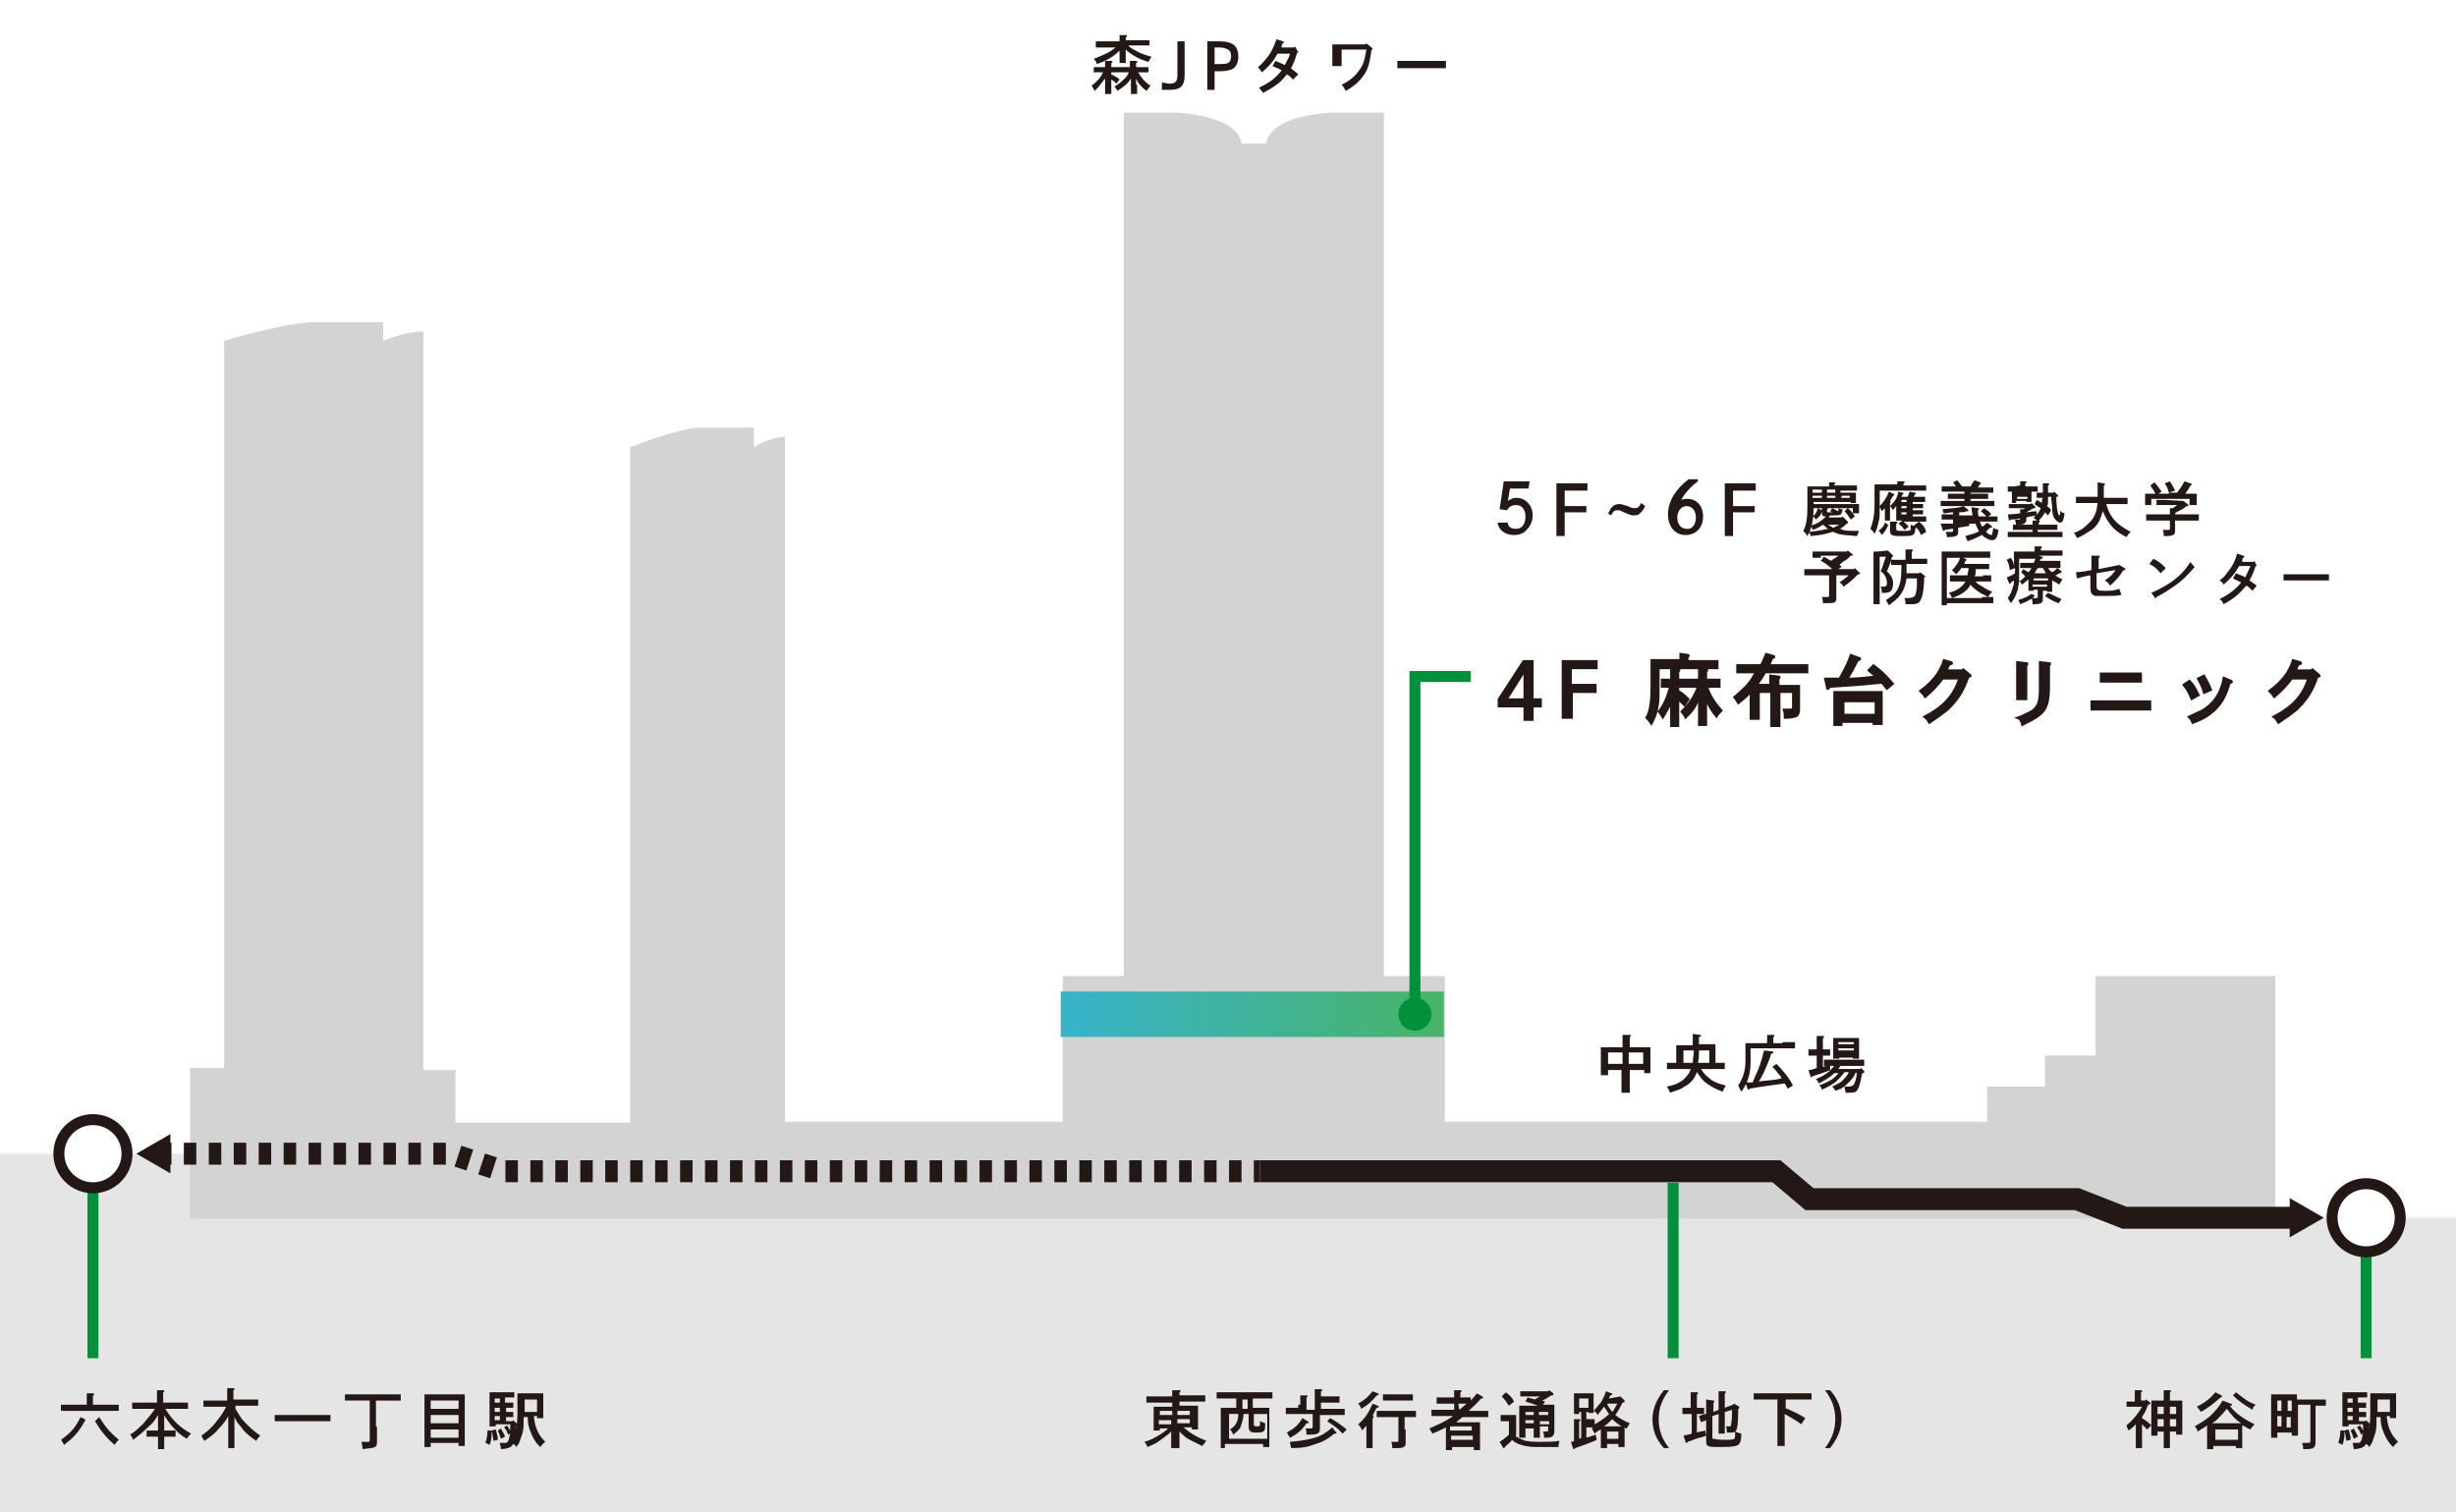 <?xml version="1.0" encoding="utf-8"?>
<!-- Generator: Adobe Illustrator 28.0.0, SVG Export Plug-In . SVG Version: 6.00 Build 0)  -->
<svg version="1.1" id="レイヤー_1" xmlns="http://www.w3.org/2000/svg" xmlns:xlink="http://www.w3.org/1999/xlink" x="0px"
	 y="0px" viewBox="0 0 237.8 146.4" style="enable-background:new 0 0 237.8 146.4;" xml:space="preserve">
<style type="text/css">
	.st0{fill:#FFFFFF;}
	.st1{fill:#E5E5E6;}
	.st2{fill:#D3D3D4;}
	.st3{fill:none;stroke:#231815;stroke-width:2.126;stroke-miterlimit:10;}
	.st4{fill:#231815;}
	.st5{fill:none;stroke:#231815;stroke-width:2.126;stroke-miterlimit:10;stroke-dasharray:1.208,1.208;}
	.st6{fill:#231815;stroke:#231815;stroke-width:0.18;stroke-miterlimit:10;}
	.st7{fill:url(#SVGID_1_);}
	.st8{fill:none;stroke:#00913A;stroke-width:1.063;stroke-miterlimit:10;}
	.st9{fill:#00913A;}
	.st10{fill:#FFFFFF;stroke:#231815;stroke-width:1.063;stroke-miterlimit:10;}
</style>
<g>
	<g>
		<rect class="st0" width="237.8" height="146.4"/>
	</g>
	<g>
		<polygon class="st1" points="237.8,146.4 0,146.4 0,111.7 215.1,111.7 218.9,117.9 237.8,117.9 		"/>
		<path class="st2" d="M202.9,94.5v7.7H198v3h-5.6v3.4h-52.5V94.5h-5.9V18.3v-1.9v-5.5h-5c-6.5,0.4-6.4,3-6.4,3h-1.2h-1.2
			c0,0,0.1-2.6-6.4-3h-5v5.5v1.9v76.2h-5.9v14.1H76v-59v-7.3c-1.5,0-3,1-3,1v-1.9c0,0-3.1,0-5.2,0c-2,0-6.8,1.9-6.8,1.9v6.4v59H44.1
			v-5.1H41V38.8v-2.3v-4.4c-1.9,0-3.9,0.9-3.9,0.9v-1.8c0,0-4,0-6.7,0S21.7,33,21.7,33v3.5v2.3v64.6h-3.3v5.1h0l0,9.5h201.9v-9.5
			V94.5H202.9z"/>
		<g>
			<g>
				<polyline class="st3" points="122,113.4 172,113.4 175.2,116.1 201.1,116.1 205.7,117.9 222.3,117.9 				"/>
				<g>
					<polygon class="st4" points="221.7,119.8 225,117.9 221.7,116 					"/>
				</g>
			</g>
		</g>
		<g>
			<g>
				<line class="st3" x1="16" y1="111.7" x2="16.6" y2="111.7"/>
				<polyline class="st5" points="17.8,111.7 43.6,111.7 48.8,113.4 120.7,113.4 				"/>
				<line class="st3" x1="121.4" y1="113.4" x2="122" y2="113.4"/>
				<g>
					<polygon class="st4" points="16.5,113.6 13.2,111.7 16.5,109.8 					"/>
				</g>
			</g>
		</g>
		<g>
			<path class="st4" d="M8.2,137.4C8.3,137.5,8.3,137.5,8.2,137.4c0.1,0.1,0.1,0.1,0,0.2c-0.6,1.1-1.1,1.6-2,2.3
				c-0.1-0.2-0.2-0.4-0.3-0.5c1-0.7,1.4-1.2,1.9-2.2L8.2,137.4z M8.4,135.5c0-0.3,0-0.3,0-0.6l0.6,0c0.1,0,0.1,0,0.1,0.1
				s0,0.1-0.1,0.1v0.9h1.5c0.3,0,0.7,0,1,0v0.6c-0.3,0-0.7,0-1,0H6.9c-0.3,0-0.7,0-1,0V136c0.3,0,0.7,0,1,0h1.5V135.5z M9.6,137.2
				c0.7,1.1,1.1,1.5,1.9,2.2c-0.2,0.2-0.3,0.3-0.4,0.5c-0.8-0.7-1.3-1.3-1.9-2.3L9.6,137.2z"/>
			<path class="st4" d="M15.3,137c-0.3,0.5-0.5,0.8-1,1.2c-0.5,0.5-0.9,0.8-1.4,1.2c-0.1-0.2-0.2-0.4-0.3-0.5
				c0.5-0.3,0.9-0.7,1.3-1.1c0.4-0.5,0.8-0.9,1.1-1.4h-1c-0.3,0-0.9,0-1.2,0v-0.6c0.3,0,0.9,0,1.2,0h1.2c0-0.2,0-0.4,0-0.6
				c0-0.2,0-0.4,0-0.6l0.6,0c0.1,0,0.1,0,0.1,0.1c0,0,0,0.1-0.1,0.1c0,0.3,0,0.6,0,1h1.2c0.4,0,0.9,0,1.2,0v0.6c-0.3,0-0.8,0-1.2,0
				H16c0.7,1.1,1.4,1.8,2.5,2.4c-0.2,0.2-0.3,0.3-0.4,0.5c-0.7-0.4-1.1-0.8-1.6-1.4c-0.2-0.3-0.4-0.5-0.6-0.9v1.5h0.6l0.5,0v0.6
				c-0.1,0-0.3,0-0.5,0h-0.6c0,0.4,0,0.8,0,1.2h-0.6c0-0.4,0-0.8,0-1.2h-0.6c-0.2,0-0.3,0-0.5,0v-0.6l0.5,0h0.6V137z"/>
			<path class="st4" d="M22.8,136.4c0.3,0.5,0.5,0.9,0.9,1.3c0.5,0.5,0.8,0.8,1.5,1.3c-0.2,0.2-0.2,0.2-0.4,0.5
				c-0.7-0.5-1.1-0.8-1.5-1.4c-0.3-0.3-0.4-0.5-0.6-0.9v1.2c0,0.8,0,1.4,0,1.8h-0.6c0-0.4,0-1,0-1.8v-1.3c-0.2,0.4-0.5,0.8-0.9,1.2
				c-0.4,0.5-0.7,0.7-1.4,1.2c-0.2-0.3-0.2-0.3-0.3-0.5c0.7-0.5,1-0.8,1.4-1.3c0.4-0.5,0.7-0.9,1-1.5h-1c-0.3,0-0.9,0-1.2,0v-0.6
				c0.3,0,0.9,0,1.2,0h1.1c0-0.6,0-1,0-1.2l0.6,0c0.1,0,0.1,0,0.1,0.1c0,0,0,0.1-0.1,0.1c0,0.2,0,0.2,0,0.9h1.2c0.4,0,0.9,0,1.2,0
				v0.6c-0.3,0-0.8,0-1.2,0H22.8z"/>
			<path class="st4" d="M32,137.6c-0.3,0-0.8,0-1.2,0h-3c-0.3,0-0.9,0-1.2,0V137c0.3,0,0.9,0,1.2,0h3c0.4,0,0.9,0,1.2,0V137.6z"/>
			<path class="st4" d="M36.5,138.1c0,0.3,0,0.6,0,1.1c0,0.1,0,0.3,0,0.3c0,0.3,0,0.5-0.2,0.6c-0.2,0.1-0.3,0.1-1.2,0.2
				c0-0.2,0-0.2-0.1-0.7c0.2,0,0.4,0,0.6,0c0.2,0,0.2,0,0.2-0.3v-3.7h-1.2c-0.3,0-0.9,0-1.2,0V135c0.3,0,0.9,0,1.2,0h3
				c0.4,0,0.9,0,1.2,0v0.6c-0.3,0-0.8,0-1.2,0h-1.2V138.1z"/>
			<path class="st4" d="M41.7,140.1h-0.6c0-0.2,0-0.6,0-1.1V136c0-0.5,0-0.8,0-1c0.2,0,0.3,0,0.5,0h2.9c0.2,0,0.3,0,0.5,0
				c0,0.2,0,0.6,0,1v2.9c0,0.5,0,0.8,0,1.1h-0.6v-0.3h-2.7V140.1z M44.4,136.4v-0.8h-2.7v0.8H44.4z M41.7,137.8h2.7v-0.8h-2.7V137.8
				z M41.7,139.2h2.7v-0.8h-2.7V139.2z"/>
			<path class="st4" d="M47.6,138.5C47.6,138.5,47.6,138.5,47.6,138.5c0.1,0.1,0.1,0.1,0,0.1l0,0c0,0.5,0,0.8-0.2,1.3
				c-0.2-0.1-0.3-0.2-0.4-0.2c0.1-0.4,0.2-0.6,0.2-1.2L47.6,138.5z M48.9,135.8L48.9,135.8c0.3,0,0.6,0,0.8,0v0.5
				c-0.2,0-0.5,0-0.7,0h0v0.4h0c0.2,0,0.5,0,0.7,0v0.5c-0.2,0-0.5,0-0.7,0h0v0.4h0.6l0.1-0.1l0.3,0.3c0,0,0.1,0.1,0.1,0.1
				c0,0,0,0.1-0.1,0.1c-0.1,0.9-0.1,1.2-0.2,1.5c-0.1,0.4-0.3,0.6-0.6,0.7c-0.2,0-0.2,0.1-0.7,0.1c0-0.3-0.1-0.4-0.1-0.6
				c0.1,0,0.2,0,0.3,0c0.4,0,0.4,0,0.5-0.2c0.1-0.1,0.1-0.4,0.2-0.7l-0.2,0.1c-0.1-0.3-0.2-0.5-0.4-0.7l0.3-0.2
				c0.1,0.2,0.2,0.3,0.3,0.5c0-0.2,0-0.4,0-0.6h-1.4v0.2h-0.6c0-0.2,0-0.6,0-1.1v-1.2c0-0.4,0-0.8,0-1c0.1,0,0.3,0,0.5,0h0l1.2,0
				c0.5,0,0.5,0,0.7,0v0.5c-0.2,0-0.5,0-0.7,0h-0.2V135.8z M48,138.4c0.1,0.4,0.2,0.6,0.2,1l-0.4,0.1c-0.1-0.4-0.1-0.7-0.2-1
				L48,138.4z M47.9,135.4v0.4h0.5v-0.4H47.9z M47.9,136.7h0.5v-0.4h-0.5V136.7z M47.9,137.5h0.5v-0.4h-0.5V137.5z M48.5,138.3
				c0.2,0.4,0.3,0.5,0.4,0.8l-0.4,0.2c-0.1-0.3-0.2-0.6-0.3-0.8L48.5,138.3z M51.7,137.2c0.1,1,0.4,1.7,1.1,2.4
				c-0.2,0.1-0.3,0.3-0.5,0.5c-0.5-0.5-0.7-0.9-0.9-1.4c-0.2-0.5-0.3-0.8-0.3-1.5h-0.4c0,0.3,0,0.7,0,0.7c0,0.5-0.1,0.9-0.3,1.4
				c-0.1,0.4-0.2,0.5-0.4,0.8c-0.1-0.2-0.3-0.3-0.5-0.4c0.4-0.8,0.6-1.6,0.6-2.9v-1.4c0-0.3,0-0.4,0-0.5c0.2,0,0.4,0,0.7,0h1.1
				c0.3,0,0.5,0,0.7,0c0,0.1,0,0.3,0,0.5v1.3c0,0.3,0,0.5,0,0.6H52v-0.2H51.7z M52,135.5h-1.2v1.2H52V135.5z"/>
		</g>
		<g>
			<path class="st4" d="M206.4,136.2c-0.2,0-0.4,0-0.5,0v-0.5c0.1,0,0.3,0,0.5,0h0.3v-0.5c0-0.3,0-0.3,0-0.6l0.6,0
				c0.1,0,0.1,0,0.1,0.1c0,0,0,0.1-0.1,0.1v0.8h0.4l0.1-0.1l0.4,0.3c0,0,0,0.1,0,0.1c0,0,0,0.1-0.2,0.1c-0.1,0.2-0.2,0.5-0.3,0.7
				c-0.1,0.2-0.2,0.3-0.3,0.5v0.1c0.3,0.2,0.5,0.3,0.9,0.7l-0.4,0.4c-0.2-0.2-0.4-0.4-0.5-0.5v1.1c0,0.6,0,1,0,1.2h-0.6
				c0-0.3,0-0.7,0-1.2v-1.1c-0.2,0.2-0.4,0.4-0.7,0.6c-0.1-0.2-0.2-0.4-0.2-0.5c0.7-0.6,1.1-1.1,1.5-1.8H206.4z M208.9,138.6v0.4
				h-0.6c0-0.2,0-0.6,0-1.1v-1.3c0-0.4,0-0.8,0-1c0.2,0,0.3,0,0.5,0h0.7v-0.4c0-0.2,0-0.4,0-0.6l0.6,0c0,0,0.1,0,0.1,0.1
				c0,0,0,0.1-0.1,0.1c0,0.1,0,0.3,0,0.4v0.4h0.7c0.2,0,0.3,0,0.5,0c0,0.2,0,0.4,0,1v1.2c0,0.5,0,0.8,0,1.1h-0.6v-0.3h-0.6
				c0,0.5,0,1.1,0,1.6h-0.6c0-0.5,0-1.1,0-1.6H208.9z M209.5,136.2h-0.6v0.7h0.6V136.2z M208.9,137.4v0.7h0.6v-0.7H208.9z
				 M210.7,136.9v-0.7h-0.6v0.7H210.7z M210.1,138.1h0.6v-0.7h-0.6V138.1z"/>
			<path class="st4" d="M216,135.9c0.1,0,0.1,0.1,0.1,0.1c0,0.1,0,0.1-0.2,0.1c0.3,0.4,0.5,0.6,0.9,0.9c0.4,0.3,0.7,0.5,1.5,0.9
				c-0.2,0.2-0.3,0.3-0.4,0.5c-0.3-0.1-0.5-0.3-0.8-0.4c0,0.1,0,0.3,0,0.8v0.3c0,0.5,0,0.8,0,1.1h-0.6v-0.2h-2.2v0.3h-0.6
				c0-0.2,0-0.6,0-1.1v-0.4c0-0.3,0-0.6,0-0.8c-0.2,0.2-0.5,0.3-0.9,0.6c-0.1-0.3-0.2-0.4-0.3-0.5c0.7-0.4,1-0.6,1.5-1
				c0.5-0.5,0.8-0.8,1.2-1.5L216,135.9z M215.1,135.1C215.1,135.1,215.2,135.2,215.1,135.1c0.1,0.1,0,0.2-0.1,0.2
				c-0.8,0.7-1.2,1-1.9,1.4c-0.2-0.3-0.2-0.3-0.4-0.5c0.8-0.4,1.3-0.8,1.8-1.4L215.1,135.1z M217,137.8c-0.3-0.2-0.7-0.5-0.9-0.8
				c-0.2-0.2-0.3-0.4-0.5-0.6c-0.3,0.4-0.6,0.7-1,1.1c-0.1,0.1-0.3,0.2-0.4,0.3c0.1,0,0.2,0,0.3,0H217z M216.7,139.4v-1h-2.2v1
				H216.7z M216.5,134.8c0.9,0.7,1.1,0.9,1.9,1.2c-0.2,0.2-0.3,0.3-0.3,0.5c-0.8-0.5-1.3-0.8-1.9-1.4L216.5,134.8z"/>
			<path class="st4" d="M220.5,139.2h-0.6c0-0.2,0-0.6,0-1.1V136c0-0.6,0-0.8,0-1c0.2,0,0.3,0,0.5,0h1.5c0.2,0,0.3,0,0.5,0
				c0,0.1,0,0.3,0,0.5h2c0.2,0,0.6,0,0.8,0v0.6c-0.2,0-0.6,0-0.8,0h-0.2v2c0,0.3,0,0.6,0,1.2c0,0.1,0,0.2,0,0.3c0,0.6-0.2,0.7-1,0.7
				H223c0-0.2,0-0.3-0.1-0.6c0.2,0,0.3,0,0.4,0c0.4,0,0.4,0,0.4-0.3V136h-1.2v1.9c0,0.5,0,0.8,0,1.1h-0.6v-0.3h-1.4V139.2z
				 M220.9,135.6h-0.4v1h0.4V135.6z M220.5,137.1v1h0.4v-1H220.5z M221.9,136.6v-1h-0.4v1H221.9z M221.4,138.2h0.4v-1h-0.4V138.2z"
				/>
			<path class="st4" d="M227,138.5C227,138.5,227,138.5,227,138.5c0.1,0.1,0.1,0.1,0,0.1l0,0c0,0.5,0,0.8-0.2,1.3
				c-0.2-0.1-0.3-0.2-0.4-0.2c0.1-0.4,0.2-0.6,0.2-1.2L227,138.5z M228.3,135.8L228.3,135.8c0.3,0,0.6,0,0.8,0v0.5
				c-0.2,0-0.5,0-0.7,0h0v0.4h0c0.2,0,0.5,0,0.7,0v0.5c-0.2,0-0.5,0-0.7,0h0v0.4h0.6l0.1-0.1l0.3,0.3c0,0,0.1,0.1,0.1,0.1
				c0,0,0,0.1-0.1,0.1c-0.1,0.9-0.1,1.2-0.2,1.5c-0.1,0.4-0.3,0.6-0.6,0.7c-0.2,0-0.2,0.1-0.7,0.1c0-0.3-0.1-0.4-0.1-0.6
				c0.1,0,0.2,0,0.3,0c0.4,0,0.4,0,0.5-0.2c0.1-0.1,0.1-0.4,0.2-0.7l-0.2,0.1c-0.1-0.3-0.2-0.5-0.4-0.7l0.3-0.2
				c0.1,0.2,0.2,0.3,0.3,0.5c0-0.2,0-0.4,0-0.6h-1.4v0.2h-0.6c0-0.2,0-0.6,0-1.1v-1.2c0-0.4,0-0.8,0-1c0.1,0,0.3,0,0.5,0h0l1.2,0
				c0.5,0,0.5,0,0.7,0v0.5c-0.2,0-0.5,0-0.7,0h-0.2V135.8z M227.4,138.4c0.1,0.4,0.2,0.6,0.2,1l-0.4,0.1c-0.1-0.4-0.1-0.7-0.2-1
				L227.4,138.4z M227.3,135.4v0.4h0.5v-0.4H227.3z M227.3,136.7h0.5v-0.4h-0.5V136.7z M227.3,137.5h0.5v-0.4h-0.5V137.5z
				 M227.9,138.3c0.2,0.4,0.3,0.5,0.4,0.8l-0.4,0.2c-0.1-0.3-0.2-0.6-0.3-0.8L227.9,138.3z M231.1,137.2c0.1,1,0.4,1.7,1.1,2.4
				c-0.2,0.1-0.3,0.3-0.5,0.5c-0.5-0.5-0.7-0.9-0.9-1.4c-0.2-0.5-0.3-0.8-0.3-1.5h-0.4c0,0.3,0,0.7,0,0.7c0,0.5-0.1,0.9-0.3,1.4
				c-0.1,0.4-0.2,0.5-0.4,0.8c-0.1-0.2-0.3-0.3-0.5-0.4c0.4-0.8,0.6-1.6,0.6-2.9v-1.4c0-0.3,0-0.4,0-0.5c0.2,0,0.4,0,0.7,0h1.1
				c0.3,0,0.5,0,0.7,0c0,0.1,0,0.3,0,0.5v1.3c0,0.3,0,0.5,0,0.6h-0.6v-0.2H231.1z M231.4,135.5h-1.2v1.2h1.2V135.5z"/>
		</g>
		<g>
			<path class="st6" d="M149.2,67.7v0.7h-0.8v1.3h-0.8v-1.3h-2.5v-0.7l2.4-3.7h0.9v3.7H149.2z M147.6,65l-1.7,2.7h1.7V65z"/>
			<path class="st6" d="M154.5,66.3v0.7h-2.3v2.5h-0.9V64h3.3v0.7h-2.5v1.6H154.5z"/>
			<path class="st6" d="M162.7,63.8c0-0.2,0-0.4,0-0.5l0.7,0.1c0.1,0,0.1,0,0.1,0.1c0,0,0,0.1-0.1,0.1V64h1.4c0.5,0,1.1,0,1.5,0v0.7
				c-0.4,0-1.1,0-1.5,0h-4.2v1.8c0,0.8,0,1.5-0.1,1.9c-0.1,0.7-0.3,1.1-0.6,1.7c-0.2-0.3-0.3-0.4-0.5-0.6c0.4-0.7,0.5-1.7,0.5-3.1
				v-1.8c0-0.2,0-0.5,0-0.7c0.3,0,0.5,0,0.8,0h2V63.8z M161.8,68c-0.2,0.5-0.5,1-0.8,1.5c-0.2-0.3-0.2-0.4-0.4-0.6
				c0.6-0.8,0.8-1.4,1.1-2.4h-0.2c-0.2,0-0.4,0-0.6,0v-0.7l0.6,0h0.3c0-0.6,0-0.9,0-1.1l0.7,0.1c0.1,0,0.1,0,0.1,0.1
				c0,0,0,0.1-0.1,0.1c0,0.1,0,0.1,0,0.8h0.4l0.6,0v0.7c-0.2,0-0.4,0-0.6,0h-0.4v0.4c0.4,0.2,0.7,0.5,1,0.8l-0.4,0.6
				c-0.2-0.2-0.4-0.4-0.6-0.6v1.3c0,0.6,0,1,0,1.3h-0.7c0-0.3,0-0.7,0-1.3V68z M164.2,66.5c-0.2,0-0.4,0-0.6,0v-0.7l0.6,0h0.3v-0.3
				c0-0.3,0-0.5,0-0.8l0.7,0.1c0.1,0,0.1,0,0.1,0.1c0,0,0,0.1-0.1,0.1c0,0.3,0,0.5,0,0.8h0.7l0.6,0v0.7c-0.2,0-0.4,0-0.6,0h-0.6
				c0.3,0.9,0.7,1.5,1.4,2.3c-0.2,0.2-0.4,0.4-0.5,0.6c-0.5-0.6-0.8-1.1-1-1.7v1.2c0,0.6,0,1,0,1.3h-0.7c0-0.3,0-0.7,0-1.3v-1.2
				c-0.2,0.3-0.3,0.6-0.5,0.9c-0.2,0.3-0.5,0.6-0.8,0.9c-0.1-0.3-0.2-0.3-0.4-0.6c0.8-0.8,1.2-1.4,1.6-2.4H164.2z"/>
			<path class="st6" d="M169.5,67c-0.3,0.4-0.7,0.7-1.2,1.1c-0.2-0.3-0.2-0.4-0.4-0.6c0.8-0.7,1.3-1.1,1.8-1.9
				c0.1-0.2,0.2-0.4,0.4-0.5h-0.4c-0.4,0-1.1,0-1.5,0v-0.7c0.4,0,1.1,0,1.5,0h0.8c0.2-0.3,0.3-0.7,0.5-1.1l0.7,0.2
				c0.1,0,0.1,0.1,0.1,0.1c0,0.1-0.1,0.1-0.2,0.1c-0.1,0.3-0.2,0.5-0.3,0.7h2.2c0.5,0,1.1,0,1.5,0v0.7c-0.4,0-1,0-1.5,0h-2.6
				c-0.2,0.4-0.4,0.7-0.7,1.1c0,0,0,0-0.1,0.1h1.3c0-0.5,0-0.8,0-0.9l0.8,0.1c0.1,0,0.1,0,0.1,0.1c0,0,0,0.1-0.1,0.1
				c0,0.1,0,0.1,0,0.7h1.5c0.2,0,0.4,0,0.5,0c0,0.1,0,0.4,0,0.6v0.9c0,0.4,0,0.8,0,0.8c0,0.3-0.1,0.5-0.2,0.6
				c-0.2,0.1-0.5,0.2-1.1,0.2h-0.1c0-0.3,0-0.5-0.1-0.8c0.2,0,0.3,0,0.5,0c0.3,0,0.4,0,0.4-0.3V67h-1.3v2c0,0.6,0,1,0,1.3h-0.8
				c0-0.3,0-0.7,0-1.3v-2h-1.2v1.8c0,0.3,0,0.6,0,0.8h-0.8c0-0.2,0-0.4,0-0.8V67z"/>
			<path class="st6" d="M176.7,65.7c0.4,0,0.9,0,1.4,0c0.5-0.9,0.7-1.2,1.1-2.3l0.8,0.3c0.1,0,0.1,0,0.1,0.1c0,0.1,0,0.1-0.2,0.1
				c-0.5,0.9-0.5,1-1,1.8c0.9,0,1.8-0.1,2.7-0.2c-0.2-0.2-0.5-0.4-0.7-0.6l0.5-0.5c0.8,0.6,1.1,0.9,1.9,1.8l-0.6,0.5
				c-0.2-0.2-0.3-0.4-0.5-0.6c-1.8,0.2-3.3,0.3-5,0.4l-0.1,0.1c0,0-0.1,0.1-0.1,0.1c-0.1,0-0.1,0-0.1-0.1L176.7,65.7z M178.4,70.2
				h-0.8c0-0.2,0-0.4,0-0.8v-1.7c0-0.2,0-0.5,0-0.7c0.3,0,0.5,0,0.8,0h3c0.3,0,0.6,0,0.8,0c0,0.1,0,0.4,0,0.7v1.6c0,0.3,0,0.6,0,0.8
				h-0.8v-0.2h-3.1V70.2z M181.6,69.2v-1.3h-3.1v1.3H181.6z"/>
			<path class="st6" d="M188.9,64.1c0.1,0,0.1,0.1,0.1,0.1c0,0.1,0,0.1-0.2,0.1c-0.1,0.1-0.2,0.3-0.3,0.6h1.5l0.1-0.1l0.6,0.5
				c0.1,0.1,0.1,0.1,0.1,0.1c0,0.1,0,0.1-0.2,0.1c-0.5,1.5-1.1,2.3-2,3.2c-0.5,0.4-0.9,0.7-1.8,1.3c-0.2-0.3-0.2-0.4-0.5-0.6
				c1.9-1,2.8-2,3.4-3.7h-1.6c-0.4,0.6-1.1,1.3-1.7,1.8c-0.2-0.3-0.2-0.3-0.5-0.6c0.7-0.5,1.3-1.1,1.7-1.7c0.3-0.5,0.5-0.9,0.6-1.3
				L188.9,64.1z"/>
			<path class="st6" d="M196.2,64.2c0.1,0,0.1,0,0.1,0.1c0,0,0,0.1-0.1,0.1c0,0.2,0,0.5,0,0.8v1.4c0,0.5,0,0.8,0,1.1h-0.9
				c0-0.3,0-0.6,0-1.1v-1.4c0-0.6,0-0.9,0-1.1L196.2,64.2z M198.4,66.4c0,1.6-0.2,2.3-1,2.9c-0.4,0.3-0.8,0.5-1.6,0.9
				c-0.1-0.4-0.2-0.6-0.5-0.7c0.6-0.2,1.1-0.5,1.5-0.7c0.6-0.5,0.7-1,0.7-2.2v-1.4c0-0.6,0-0.9,0-1.1l0.9,0.1c0.1,0,0.1,0,0.1,0.1
				c0,0,0,0.1-0.1,0.1c0,0.2,0,0.4,0,0.8V66.4z"/>
			<path class="st6" d="M208.2,68.7c-0.3,0-0.8,0-1,0h-3.7c-0.3,0-0.7,0-1,0v-0.8c0.3,0,0.7,0,1,0h3.7c0.3,0,0.8,0,1,0V68.7z
				 M207.3,66c-0.2,0-0.5,0-0.7,0h-2.5c-0.2,0-0.5,0-0.7,0v-0.8c0.2,0,0.5,0,0.7,0h2.5c0.2,0,0.5,0,0.7,0V66z"/>
			<path class="st6" d="M212,65.9c0.4,0.4,0.6,0.8,0.9,1.4l-0.7,0.4c-0.3-0.7-0.4-0.9-0.8-1.4L212,65.9z M216,65.9
				c0.1,0,0.1,0.1,0.1,0.1c0,0.1,0,0.1-0.2,0.1c-0.4,1.4-0.8,2-1.5,2.7c-0.6,0.5-1,0.8-2.1,1.2c-0.1-0.2-0.1-0.3-0.4-0.6
				c0.6-0.3,0.9-0.4,1.3-0.6c1-0.6,1.6-1.4,1.9-2.4c0.1-0.2,0.1-0.4,0.2-0.8L216,65.9z M213.4,65.4c0.3,0.5,0.5,0.9,0.7,1.4
				l-0.7,0.3c-0.2-0.7-0.3-0.8-0.6-1.4L213.4,65.4z"/>
			<path class="st6" d="M222.7,64.1c0.1,0,0.1,0.1,0.1,0.1c0,0.1,0,0.1-0.2,0.1c-0.1,0.1-0.2,0.3-0.3,0.6h1.5l0.1-0.1l0.6,0.5
				c0.1,0.1,0.1,0.1,0.1,0.1c0,0.1,0,0.1-0.2,0.1c-0.5,1.5-1.1,2.3-2,3.2c-0.5,0.4-0.9,0.7-1.8,1.3c-0.2-0.3-0.2-0.4-0.5-0.6
				c1.9-1,2.8-2,3.4-3.7h-1.6c-0.4,0.6-1.1,1.3-1.7,1.8c-0.2-0.3-0.2-0.3-0.5-0.6c0.7-0.5,1.3-1.1,1.7-1.7c0.3-0.5,0.5-0.9,0.6-1.3
				L222.7,64.1z"/>
		</g>
		<g>
			<path class="st4" d="M146,50.7c0.1,0.4,0.4,0.5,0.8,0.5c0.6,0,0.9-0.5,0.9-1.2c0-0.6-0.3-1.1-0.9-1.1c-0.4,0-0.6,0.1-0.9,0.5
				l-0.7-0.1l0.4-2.7h2.5l-0.1,0.7h-1.8l-0.2,1.2c0.3-0.2,0.5-0.3,0.8-0.3c0.9,0,1.6,0.7,1.6,1.7c0,0.5-0.2,1-0.5,1.3
				c-0.3,0.4-0.7,0.6-1.3,0.6c-0.9,0-1.5-0.5-1.6-1.2H146z"/>
			<path class="st4" d="M153.6,48.9v0.7h-2.1v2.3h-0.8v-5.1h3v0.7h-2.2v1.5H153.6z"/>
			<path class="st4" d="M155.7,49.7c0.2-0.3,0.2-0.4,0.3-0.5c0.2-0.3,0.5-0.4,0.8-0.4c0.2,0,0.4,0.1,0.8,0.2
				c0.4,0.2,0.5,0.2,0.7,0.2c0.3,0,0.4-0.1,0.6-0.5l0.4,0.3c-0.2,0.4-0.3,0.5-0.5,0.7c-0.2,0.2-0.4,0.2-0.7,0.2
				c-0.2,0-0.4-0.1-1.1-0.4c-0.1-0.1-0.3-0.1-0.4-0.1c-0.3,0-0.4,0.1-0.6,0.5L155.7,49.7z"/>
			<path class="st4" d="M164.4,46.6c-0.7,0.5-1.4,1.3-1.6,1.8c0.2-0.1,0.4-0.1,0.6-0.1c0.9,0,1.5,0.7,1.5,1.7c0,1.1-0.7,1.8-1.7,1.8
				c-1,0-1.7-0.8-1.7-2c0-1.3,0.8-2.5,2-3.4H164.4z M164.2,50.1c0-0.7-0.4-1.1-0.9-1.1c-0.5,0-0.9,0.5-0.9,1.1
				c0,0.7,0.4,1.1,0.9,1.1C163.8,51.3,164.2,50.8,164.2,50.1z"/>
			<path class="st4" d="M169.9,48.9v0.7h-2.1v2.3h-0.8v-5.1h3v0.7h-2.2v1.5H169.9z"/>
			<path class="st4" d="M178.3,47.7h0.7c0.3,0,0.5,0,0.7,0c0,0.1,0,0.3,0,0.4v0.2c0,0,0,0.2,0,0.4h-0.5v-0.1h-3.6v0.2h3.7
				c0.4,0,0.5,0,0.7,0c0,0.1,0,0.2,0,0.3v0.3c0,0,0,0.1,0,0.3h-0.6v-0.5h-2c0.2,0.1,0.4,0.2,0.6,0.3l-0.2,0.3
				c-0.3-0.1-0.3-0.2-0.6-0.3l0.2-0.3h-1.8c0,1.2-0.2,2-0.6,2.7c-0.2-0.3-0.2-0.3-0.4-0.5c0.3-0.5,0.4-1.3,0.4-2.3v-1.5
				c0-0.2,0-0.4,0-0.5c0.2,0,0.4,0,0.6,0h1.5v-0.2c0-0.1,0-0.1,0-0.2l0.5,0c0.1,0,0.1,0,0.1,0.1c0,0,0,0.1-0.1,0.1V47h1.1
				c0.4,0,0.9,0,1.1,0v0.5c-0.3,0-0.8,0-1.1,0h-0.5V47.7z M178.9,50.5C178.9,50.6,178.9,50.6,178.9,50.5c0.1,0.1,0,0.2-0.1,0.2
				c-0.2,0.2-0.4,0.4-0.7,0.5c0.1,0,0.2,0,0.3,0.1c0.4,0.1,0.6,0.1,1.6,0.1c-0.1,0.2-0.1,0.3-0.2,0.5c-1.2-0.1-1.3-0.1-1.8-0.2
				c-0.2-0.1-0.3-0.1-0.5-0.2c0,0,0,0-0.1,0c-0.6,0.2-1,0.3-2.1,0.4c0-0.2-0.1-0.3-0.2-0.4c1-0.1,1.4-0.2,1.9-0.3
				c-0.2-0.1-0.3-0.3-0.5-0.4c-0.3,0.2-0.6,0.4-1,0.5c0-0.1-0.1-0.3-0.2-0.4c0.7-0.2,1.1-0.5,1.5-0.9c0,0,0,0-0.1,0
				c-0.2,0-0.3-0.1-0.3-0.4v-0.2c0-0.3,0-0.4,0-0.4l0.5,0.1c0.1,0,0.1,0,0.1,0.1c0,0,0,0.1-0.1,0.1v0.2c0,0.1,0,0.1,0.1,0.1
				c0.1,0,0.4,0,0.5,0c0,0,0.3,0,0.4,0c0.1,0,0.1,0,0.1-0.4c0.2,0.1,0.2,0.1,0.4,0.1c-0.1,0.6-0.1,0.6-1,0.6c-0.1,0-0.2,0-0.2,0
				c-0.1,0.1-0.1,0.2-0.2,0.2h1.3l0.1-0.1L178.9,50.5z M176.4,47.7v-0.3h-0.9v0.3H176.4z M175.5,48.2h0.9V48h-0.9V48.2z M176.4,49.4
				C176.5,49.4,176.5,49.4,176.4,49.4c0.1,0.1,0,0.1,0,0.1c-0.1,0.4-0.2,0.5-0.6,0.8c-0.1-0.2-0.2-0.3-0.3-0.3
				c0.3-0.2,0.4-0.4,0.5-0.8L176.4,49.4z M176.9,47.7h0.8v-0.3h-0.8V47.7z M176.9,48.2h0.8V48h-0.8V48.2z M177,50.8
				c0.2,0.1,0.3,0.2,0.5,0.3c0.2-0.1,0.4-0.2,0.6-0.3H177z M178.3,48.2h0.8V48h-0.8V48.2z M178.9,49.2c0.3,0.2,0.5,0.5,0.7,0.8
				l-0.4,0.3c-0.2-0.3-0.4-0.6-0.6-0.8L178.9,49.2z"/>
			<path class="st4" d="M183,48.5C183.1,48.5,183.1,48.5,183,48.5c0.1,0.1,0.1,0.1,0,0.2v0.5c0,0.5,0,0.9,0,1.2h-0.5
				c0-0.3,0-0.7,0-1.2l-0.3,0.3c-0.1-0.2-0.1-0.3-0.2-0.4c0,1,0,1-0.1,1.4c-0.1,0.5-0.2,0.8-0.4,1.2c-0.1-0.2-0.2-0.3-0.4-0.5
				c0.2-0.5,0.4-1.2,0.4-2.3v-1.5c0-0.2,0-0.4,0-0.5c0.2,0,0.4,0,0.6,0h1.6V47c0-0.2,0-0.3,0-0.4l0.6,0c0.1,0,0.1,0,0.1,0.1
				c0,0,0,0.1-0.1,0.1V47h1.1c0.4,0,0.9,0,1.1,0v0.5c-0.3,0-0.8,0-1.1,0H182V49c0.4-0.4,0.7-0.9,0.9-1.4l0.4,0.2
				c0.1,0,0.1,0,0.1,0.1c0,0,0,0.1-0.1,0.1C183.2,48.2,183.1,48.3,183,48.5L183,48.5z M182.8,50.8C182.9,50.8,182.9,50.8,182.8,50.8
				c0.1,0.1,0,0.1,0,0.1c-0.2,0.4-0.3,0.6-0.6,0.9c-0.1-0.2-0.2-0.3-0.3-0.4c0.3-0.3,0.5-0.4,0.6-0.8L182.8,50.8z M184.1,50.4h-0.5
				c0-0.2,0-0.5,0-0.8V49c-0.1,0.1-0.2,0.2-0.3,0.4c-0.1-0.1-0.1-0.2-0.3-0.4c0.5-0.5,0.7-0.8,0.8-1.4l0.4,0.1c0.1,0,0.1,0,0.1,0.1
				c0,0,0,0-0.1,0.1c0,0.1-0.1,0.1-0.1,0.2h0.6c0.1-0.2,0.1-0.3,0.2-0.5l0.5,0.1c0,0,0.1,0,0.1,0.1c0,0,0,0-0.1,0.1
				c0,0.1-0.1,0.1-0.1,0.2h0.5c0.2,0,0.4,0,0.6,0v0.5c-0.2,0-0.4,0-0.6,0h-0.6v0.2h0.4c0.2,0,0.4,0,0.6,0v0.4c-0.2,0-0.4,0-0.6,0
				h-0.4v0.2h0.4c0.2,0,0.4,0,0.6,0v0.4c-0.2,0-0.4,0-0.6,0h-0.4v0.2h0.7c0.2,0,0.4,0,0.6,0v0.5c-0.2,0-0.4,0-0.6,0h-1.7V50.4z
				 M183.6,51.2c0,0.2,0.1,0.2,0.6,0.2c0.7,0,0.8,0,0.8-0.2c0-0.1,0-0.2,0-0.4c0.2,0.1,0.3,0.1,0.5,0.2c-0.1,0.5-0.1,0.7-0.3,0.8
				c-0.2,0.1-0.5,0.1-1.2,0.1c-0.9,0-1-0.1-1-0.6V51c0-0.3,0-0.4,0-0.5l0.6,0c0.1,0,0.1,0,0.1,0.1c0,0,0,0.1-0.1,0.1V51.2z
				 M184.2,50.4c0.2,0.2,0.4,0.3,0.6,0.6l-0.4,0.3c-0.2-0.3-0.4-0.5-0.6-0.6L184.2,50.4z M184.6,48.6v-0.2h-0.5v0.2H184.6z
				 M184.1,49.2h0.5V49h-0.5V49.2z M184.6,49.8v-0.2h-0.5v0.2H184.6z M185.8,50.5c0.4,0.3,0.6,0.6,0.7,1l-0.5,0.3
				c-0.2-0.5-0.4-0.7-0.7-0.9L185.8,50.5z"/>
			<path class="st4" d="M189.5,50.3v0.3c0.3,0,0.7-0.1,1.1-0.1l0.1,0.4c-0.3,0.1-0.7,0.1-1.1,0.2c0,0.1,0,0.2,0,0.3c0,0,0,0,0,0.1
				c0,0.4-0.2,0.5-1.1,0.5c0-0.1,0-0.2-0.1-0.5c0.2,0,0.3,0,0.4,0c0.3,0,0.3,0,0.3-0.2v-0.1c-0.3,0-0.6,0.1-0.8,0.1
				c0,0.1-0.1,0.1-0.1,0.1c0,0-0.1,0-0.1-0.1l-0.2-0.6l0.6,0c0.2,0,0.4,0,0.6,0v-0.4h0c-0.3,0-0.8,0-1.1,0v-0.5c0.3,0,0.8,0,1.1,0h0
				v-0.2c-0.3,0-0.6,0.1-0.9,0.1c-0.1-0.2-0.1-0.3-0.1-0.4c1-0.1,1.5-0.1,2-0.3l0.4,0.3c0,0,0.1,0.1,0.1,0.1c0,0,0,0.1-0.1,0.1h-0.1
				c-0.2,0.1-0.4,0.1-0.7,0.1v0.3h1.3c0-0.1-0.1-0.3-0.1-0.7c0,0,0-0.1,0-0.1l0.6,0.1c0.1,0,0.1,0,0.1,0.1c0,0,0,0.1-0.1,0.1
				c0,0.2,0,0.4,0.1,0.6h0.7c-0.1-0.2-0.3-0.3-0.5-0.5l0.3-0.3c0.3,0.2,0.5,0.3,0.7,0.6l-0.3,0.2c0.3,0,0.7,0,0.9,0v0.5
				c-0.3,0-0.8,0-1.2,0h-0.5c0.1,0.2,0.1,0.3,0.2,0.5c0.2-0.1,0.3-0.2,0.5-0.4l0.4,0.3c0,0,0.1,0.1,0.1,0.1c0,0,0,0.1-0.2,0.1
				c-0.2,0.1-0.3,0.3-0.4,0.4c0.2,0.2,0.4,0.3,0.5,0.3c0.1,0,0.1-0.1,0.2-0.7c0.1,0.1,0.2,0.1,0.5,0.2c-0.1,0.8-0.3,1-0.6,1
				c-0.3,0-0.7-0.2-1-0.5c-0.1,0-0.1,0.1-0.2,0.1c-0.4,0.2-0.6,0.3-1.2,0.5c-0.1-0.3-0.2-0.4-0.2-0.5c0.6-0.2,0.8-0.2,1.2-0.4
				c0,0,0.1,0,0.1-0.1c-0.1-0.2-0.3-0.5-0.3-0.7H189.5z M190.8,47.8h0.6c0.4,0,0.9,0,1.1,0v0.5c-0.3,0-0.8,0-1.1,0h-0.6v0.2h1.2
				c0.4,0,0.9,0,1.1,0v0.5c-0.3,0-0.8,0-1.1,0h-2.9c-0.3,0-0.8,0-1.2,0v-0.5c0.3,0,0.8,0,1.2,0h1.1v-0.2h-0.4c-0.3,0-0.8,0-1.2,0
				v-0.5c0.3,0,0.8,0,1.2,0h0.4v-0.2h-1c-0.3,0-0.8,0-1.2,0v-0.5c0.3,0,0.8,0,1.2,0h0.2c-0.1-0.1-0.2-0.3-0.3-0.4l0.4-0.2
				c0.2,0.2,0.3,0.4,0.5,0.6h0.8c0.1-0.2,0.2-0.4,0.4-0.6l0.5,0.2c0.1,0,0.1,0,0.1,0.1c0,0,0,0-0.1,0.1c-0.1,0.1-0.1,0.2-0.2,0.3
				h0.4c0.4,0,0.9,0,1.1,0v0.5c-0.3,0-0.8,0-1.1,0h-1.1V47.8z"/>
			<path class="st4" d="M195.9,49.3c0.1,0,0.1-0.1,0.2-0.1H195c-0.2,0-0.3,0-0.5,0v-0.4c0.1,0,0.3,0,0.5,0h1.6l0.1-0.1L197,49
				c0,0,0.1,0.1,0.1,0.1c0,0,0,0.1-0.1,0.1l-0.1,0c-0.2,0.1-0.5,0.3-0.7,0.4v0c0.2,0,0.5-0.1,1-0.1l0,0.4c-0.5,0.1-0.7,0.1-1,0.2
				c0,0.1,0,0.1,0,0.3c0,0.1-0.1,0.2-0.2,0.3c-0.2,0.1-0.3,0.1-0.8,0.1h0c0-0.2-0.1-0.4-0.1-0.5c0.1,0,0.2,0,0.3,0
				c0.2,0,0.2,0,0.2-0.1v0c-0.2,0-0.5,0.1-0.9,0.1c-0.1,0.1-0.1,0.1-0.1,0.1c0,0-0.1,0-0.1-0.1l-0.1-0.5c0.3,0,0.3,0,1.2-0.1
				c0-0.3,0-0.3,0-0.4L195.9,49.3z M196.8,51.3h-1c-0.3,0-0.7,0-0.9,0v-0.5c0.2,0,0.6,0,0.9,0h1c0-0.1,0-0.2,0-0.4l0.6,0
				c0.1,0,0.1,0,0.1,0.1c0,0,0,0.1-0.1,0.1c0,0.1,0,0.1,0,0.2h0.9c0.3,0,0.7,0,0.9,0v0.5c-0.2,0-0.7,0-0.9,0h-1v0.2h1.3
				c0.4,0,0.9,0,1.1,0v0.5c-0.3,0-0.8,0-1.1,0h-3.1c-0.3,0-0.8,0-1.1,0v-0.5c0.3,0,0.8,0,1.1,0h1.3V51.3z M195.6,47
				c0-0.2,0-0.3,0-0.4l0.5,0c0.1,0,0.1,0,0.1,0.1c0,0,0,0.1-0.1,0.1v0.3h0.6c0.2,0,0.4,0,0.6,0v0.5c-0.2,0-0.4,0-0.6,0H195
				c-0.2,0-0.4,0-0.6,0v-0.5c0.2,0,0.4,0,0.6,0L195.6,47L195.6,47z M195.3,48.7h-0.5c0-0.1,0-0.2,0-0.5v-0.2c0-0.1,0-0.3,0-0.4
				c0.2,0,0.4,0,0.6,0h0.7c0.3,0,0.4,0,0.6,0c0,0.1,0,0.3,0,0.4v0.2c0,0.2,0,0.3,0,0.4h-0.5v-0.1h-1V48.7z M196.3,48.3v-0.2h-1v0.2
				H196.3z M198.3,48.1c0,0.3,0,0.3,0,0.5c0,0.1,0,0.3-0.1,0.4c0.1,0.1,0.3,0.2,0.4,0.4l-0.3,0.5c-0.1-0.1-0.2-0.2-0.3-0.3
				c-0.2,0.4-0.4,0.6-0.7,0.9c-0.1-0.1-0.2-0.2-0.4-0.4c0.4-0.3,0.5-0.5,0.7-0.9c-0.2-0.1-0.4-0.2-0.6-0.4l0.2-0.4
				c0.2,0.1,0.4,0.2,0.5,0.3c0-0.2,0-0.4,0.1-0.5h0c-0.2,0-0.4,0-0.6,0v-0.5c0.2,0,0.4,0,0.6,0h0v-0.1c0-0.4,0-0.6,0-0.8l0.5,0
				c0.1,0,0.1,0,0.1,0.1c0,0,0,0.1-0.1,0.1v0.5c0,0.1,0,0.1,0,0.2h0.5l0.1-0.1l0.3,0.3c0,0,0.1,0.1,0.1,0.1c0,0,0,0.1-0.1,0.1
				l-0.1,0c0,0.9,0.1,1.4,0.2,1.7c0,0.1,0.1,0.1,0.1,0.1c0,0,0.1-0.1,0.1-0.5c0.1,0.2,0.1,0.2,0.4,0.3c-0.1,0.7-0.2,0.9-0.4,0.9
				c-0.2,0-0.3-0.1-0.5-0.3c-0.2-0.2-0.3-0.6-0.3-1.1c0-0.3-0.1-0.8-0.1-1.1H198.3z"/>
			<path class="st4" d="M203.9,48.7c0.2,0.7,0.4,1.1,0.7,1.5c0.4,0.5,0.8,0.8,1.7,1.3c-0.2,0.2-0.3,0.3-0.4,0.5
				c-0.8-0.4-1.3-0.8-1.7-1.4c-0.3-0.4-0.4-0.7-0.6-1.1c-0.1,0.2-0.1,0.4-0.2,0.6c-0.2,0.6-0.6,1.1-1.2,1.4
				c-0.3,0.2-0.6,0.4-1.1,0.6c-0.1-0.2-0.1-0.3-0.3-0.5c0.8-0.3,1.1-0.6,1.5-1c0.5-0.5,0.7-1,0.8-1.9h-1c-0.3,0-0.8,0-1.1,0v-0.6
				c0.3,0,0.8,0,1.1,0h1c0-0.3,0-0.6,0-1.4l0.6,0.1c0.1,0,0.1,0,0.1,0.1c0,0,0,0.1-0.1,0.1c0,0.5,0,0.9,0,1.2h1.2c0.4,0,0.9,0,1.1,0
				v0.6c-0.3,0-0.8,0-1.1,0H203.9z"/>
			<path class="st4" d="M211.4,48.5l0.4,0.3c0,0,0.1,0.1,0.1,0.1c0,0.1,0,0.1-0.2,0.1c-0.2,0.2-0.4,0.3-0.6,0.4
				c-0.2,0.1-0.4,0.2-0.5,0.3v0.1h1.2c0.4,0,0.9,0,1.1,0v0.6c-0.3,0-0.8,0-1.1,0h-1.2v0.3c0,0.1,0,0.2,0,0.4c0,0.1,0,0.2,0,0.3
				c0,0.4-0.2,0.5-1,0.5h-0.1c0-0.3,0-0.4-0.1-0.6c0.2,0,0.3,0,0.5,0c0.2,0,0.2,0,0.2-0.2v-0.7h-1.2c-0.3,0-0.8,0-1.1,0v-0.6
				c0.3,0,0.8,0,1.1,0h1.2c0-0.1,0-0.2,0-0.4c0-0.1,0-0.1,0-0.2l0.3,0c0.1-0.1,0.3-0.2,0.4-0.3h-1.2c-0.2,0-0.6,0-0.8,0v-0.5
				c0.2,0,0.6,0,0.8,0L211.4,48.5L211.4,48.5z M210,47.7c-0.1-0.4-0.2-0.6-0.4-0.9l0.5-0.2c0.2,0.3,0.3,0.5,0.5,0.9L210,47.7h0.8
				c0.3-0.4,0.5-0.7,0.7-1.1l0.6,0.2c0,0,0.1,0,0.1,0.1c0,0,0,0.1-0.1,0.1c-0.2,0.4-0.4,0.6-0.5,0.8h0.1c0.3,0,0.7,0,1,0
				c0,0.2,0,0.3,0,0.4v0.2c0,0.1,0,0.3,0,0.5H212c0-0.2,0-0.4,0-0.5v-0.1h-3.7v0.1c0,0.1,0,0.3,0,0.5h-0.6c0-0.2,0-0.4,0-0.5v-0.2
				c0-0.1,0-0.2,0-0.4c0.3,0,0.6,0,1,0c-0.2-0.4-0.3-0.5-0.5-0.8l0.4-0.3c0.3,0.3,0.4,0.5,0.7,0.9l-0.3,0.2H210z"/>
			<path class="st4" d="M176.3,54c-0.2,0-0.6,0-0.8,0v-0.6c0.2,0,0.6,0,0.8,0h2.5l0.1-0.1l0.4,0.3c0,0,0.1,0.1,0.1,0.1
				c0,0,0,0.1-0.1,0.1l-0.1,0c-0.2,0.2-0.4,0.4-0.6,0.5c-0.2,0.1-0.4,0.3-0.5,0.4c0.1,0.1,0.2,0.1,0.2,0.2l-0.3,0.2h1.5l0.1-0.1
				l0.4,0.4c0,0,0.1,0.1,0.1,0.1c0,0,0,0.1-0.1,0.1l-0.1,0c-0.5,0.5-0.8,0.8-1.4,1.2c-0.1-0.2-0.2-0.3-0.4-0.4
				c0.4-0.3,0.7-0.5,0.9-0.7h-1.2v1c0,0.2,0,0.5,0,0.9c0,0.1,0,0.2,0,0.3c0,0.5-0.2,0.5-1.1,0.5h-0.2c0-0.2,0-0.3-0.1-0.6
				c0.3,0,0.4,0,0.5,0c0.2,0,0.2,0,0.2-0.2v-1.9h-1.6c-0.2,0-0.6,0-0.8,0v-0.6c0.2,0,0.6,0,0.8,0h1.9c-0.3-0.3-0.7-0.6-1.1-0.8
				l0.3-0.4c0.2,0.1,0.5,0.3,0.7,0.4c0.2-0.2,0.5-0.3,0.7-0.5H176.3z"/>
			<path class="st4" d="M182.8,53.3l0.4,0.4c0.1,0.1,0.1,0.1,0.1,0.1c0,0,0,0.1-0.1,0.1c-0.1,0.4-0.3,1-0.5,1.4
				c0.4,0.4,0.6,0.7,0.6,1.2c0,0.3-0.1,0.6-0.2,0.7c-0.1,0.1-0.3,0.2-0.6,0.2c-0.1,0-0.1,0-0.3,0c0-0.2,0-0.4-0.1-0.6
				c0.1,0,0.2,0,0.3,0c0.2,0,0.3-0.1,0.3-0.3c0-0.5-0.2-0.9-0.6-1.2c0.2-0.4,0.3-0.9,0.5-1.4h-0.6v2.9c0,0.7,0,1.3,0,1.7h-0.6
				c0-0.4,0-1,0-1.7v-2.9c0-0.2,0-0.4,0-0.5c0.1,0,0.2,0,0.4,0L182.8,53.3L182.8,53.3z M184.6,56c-0.1,0.7-0.3,1.2-0.6,1.6
				c-0.3,0.4-0.6,0.6-1.1,1c-0.1-0.2-0.2-0.3-0.3-0.5c0.6-0.4,0.9-0.6,1.1-1c0.3-0.5,0.4-1.1,0.4-2.1v-0.3h-0.5c-0.2,0-0.3,0-0.5,0
				v-0.5c0.1,0,0.3,0,0.5,0h0.9v-0.6c0-0.2,0-0.3,0-0.4l0.6,0c0.1,0,0.1,0,0.1,0.1c0,0,0,0.1-0.1,0.1v0.7h1c0.1,0,0.3,0,0.5,0v0.5
				c-0.1,0-0.3,0-0.5,0h-1.5V55c0,0.2,0,0.3,0,0.5h1.2l0.1-0.1l0.4,0.3c0,0,0.1,0.1,0.1,0.1c0,0.1,0,0.1-0.1,0.1
				c0,1.3-0.2,2-0.4,2.3c-0.1,0.2-0.4,0.3-0.7,0.3c-0.2,0-0.2,0-0.7,0c0-0.2,0-0.3-0.1-0.6c0.2,0,0.3,0,0.4,0c0.3,0,0.5-0.1,0.6-0.2
				c0.1-0.2,0.2-0.6,0.2-1c0-0.2,0-0.4,0-0.7H184.6z"/>
			<path class="st4" d="M191.9,57.8c0.3,0,0.9,0,1.1,0v0.6c-0.3,0-0.8,0-1.1,0h-3.4v0.2H188c0-0.3,0-0.4,0-1.4v-2.5c0-1,0-1.1,0-1.3
				c0.3,0,0.7,0,1.1,0h2.5c0.3,0,0.8,0,1.1,0V54c-0.3,0-0.8,0-1.1,0h-3.1v3.9H191.9z M192,55.7c0.2,0,0.6,0,0.8,0v0.6
				c-0.2,0-0.6,0-0.8,0h-0.7c0.1,0.2,0.3,0.3,0.5,0.4c0.3,0.2,0.6,0.4,1.1,0.6c-0.2,0.2-0.3,0.3-0.4,0.5c-0.6-0.3-0.8-0.4-1.2-0.7
				c-0.2-0.2-0.4-0.3-0.5-0.5c-0.3,0.6-0.9,1-1.8,1.3c-0.1-0.2-0.1-0.3-0.3-0.5c0.7-0.2,1-0.4,1.3-0.7c0.1-0.1,0.2-0.2,0.3-0.4h-0.7
				c-0.2,0-0.6,0-0.8,0v-0.6c0.2,0,0.5,0,0.8,0h0.9c0-0.2,0.1-0.4,0.1-0.6v-0.1h-0.7c-0.1,0.2-0.3,0.4-0.5,0.6
				c-0.2-0.2-0.3-0.3-0.4-0.4c0.4-0.4,0.7-0.8,0.8-1.3l0.5,0.2c0,0,0.1,0,0.1,0.1c0,0,0,0.1-0.1,0.1c0,0.1-0.1,0.2-0.1,0.3h1.6
				c0.2,0,0.6,0,0.8,0v0.5c-0.2,0-0.6,0-0.8,0h-0.5v0.1c0,0.2,0,0.4-0.1,0.6H192z"/>
			<path class="st4" d="M198.7,56.7c0,0.3,0,0.5,0,0.6h-0.5v-0.1h-0.4v0.2c0,0.1,0,0.3,0,0.4c0,0.1,0,0.2,0,0.2c0,0.4-0.2,0.5-1,0.5
				c0-0.2,0-0.3-0.1-0.6c0.2,0,0.3,0,0.4,0c0.2,0,0.2,0,0.2-0.2v-0.6h-0.4v0.1h-0.5c0-0.1,0-0.3,0-0.6v-0.5
				c-0.2,0.2-0.4,0.3-0.6,0.5c-0.1-0.1-0.2-0.3-0.3-0.4c0,0.3-0.1,0.5-0.1,0.8c-0.2,0.6-0.3,0.9-0.7,1.4c-0.1-0.2-0.2-0.3-0.3-0.5
				c0.3-0.4,0.4-0.7,0.5-1.1c0.1-0.2,0.1-0.4,0.1-0.6l-0.3,0.2c0,0.1-0.1,0.1-0.1,0.1c0,0-0.1,0-0.1-0.1l-0.2-0.5
				c0.3-0.1,0.5-0.2,0.8-0.4c0-0.1,0-0.2,0-0.3v-0.2l-0.5,0.2c-0.1-0.6-0.1-0.6-0.3-1l0.4-0.2c0.2,0.3,0.3,0.6,0.3,0.9v-1
				c0-0.2,0-0.4,0-0.5c0.2,0,0.4,0,0.6,0h1.4v-0.1c0-0.2,0-0.3,0-0.4l0.6,0c0.1,0,0.1,0,0.1,0.1c0,0,0,0.1-0.1,0.1
				c0,0.1,0,0.2,0,0.2h0.9c0.4,0,0.9,0,1.2,0v0.5c-0.3,0-0.8,0-1.2,0h-1.1l0.3,0.1c0.1,0,0.1,0.1,0.1,0.1c0,0,0,0.1-0.2,0.1
				c0,0.1-0.1,0.1-0.1,0.2h1.3c0.2,0,0.5,0,0.7,0V55c-0.2,0-0.5,0-0.7,0h-0.5c0.1,0.1,0.2,0.3,0.4,0.4c0.2-0.1,0.3-0.2,0.5-0.4
				l0.4,0.3c0,0,0,0,0,0.1c0,0,0,0.1-0.1,0.1h-0.1c-0.2,0.1-0.3,0.2-0.4,0.2c0.1,0.1,0.3,0.2,0.7,0.4c-0.1,0.2-0.2,0.2-0.3,0.5
				c-0.3-0.2-0.5-0.3-0.7-0.4V56.7z M196.9,57.6c0.1,0,0.1,0.1,0.1,0.1c0,0,0,0.1-0.1,0.1c-0.3,0.3-0.8,0.5-1.3,0.7
				c-0.1-0.2-0.1-0.3-0.2-0.4c0.7-0.2,1-0.4,1.3-0.6L196.9,57.6z M195.9,55.1c0.2,0.1,0.3,0.2,0.5,0.3c0,0,0.1-0.1,0.1-0.1
				c0.1-0.1,0.1-0.2,0.2-0.3h-0.4c-0.2,0-0.5,0-0.7,0v-0.5c0.2,0,0.5,0,0.7,0h0.6c0.1-0.1,0.1-0.3,0.2-0.4h-1.6v1.4
				c0,0.3,0,0.5,0,0.8c0.2-0.1,0.4-0.3,0.6-0.5c-0.1-0.1-0.3-0.3-0.4-0.4L195.9,55.1z M198.3,56.2v-0.2h-1.4v0.2H198.3z M196.8,56.8
				h1.4v-0.2h-1.4V56.8z M198.1,55.5c-0.1-0.2-0.2-0.3-0.3-0.5h-0.5c-0.1,0.2-0.2,0.3-0.3,0.5H198.1z M198.3,57.4
				c0.5,0.2,0.8,0.4,1.3,0.6c-0.1,0.2-0.2,0.3-0.3,0.4c-0.5-0.2-0.9-0.4-1.3-0.7L198.3,57.4z"/>
			<path class="st4" d="M205.2,54.7L205.2,54.7l0.5,0.3c0,0,0.1,0.1,0.1,0.1c0,0.1,0,0.1-0.2,0.1c-0.3,0.5-0.7,1-1.3,1.5
				c-0.1-0.2-0.3-0.4-0.5-0.5c0.5-0.4,0.6-0.4,0.8-0.7c0.1-0.1,0.2-0.2,0.2-0.3l-1.8,0.3v1.2c0,0.4,0.1,0.5,0.7,0.5
				c0.7,0,1,0,1.5-0.2l0.2,0.6c-0.5,0.1-0.9,0.1-1.5,0.1c-0.6,0-0.8,0-1,0c-0.4-0.1-0.5-0.3-0.5-0.9v-1.1c-0.6,0.1-0.9,0.2-1.3,0.3
				l-0.1-0.6c0.4,0,1-0.1,1.5-0.2v-0.5c0-0.4,0-0.7,0-0.9l0.7,0c0.1,0,0.1,0,0.1,0.1c0,0,0,0.1-0.1,0.1c0,0.2,0,0.3,0,0.7v0.4
				L205.2,54.7z"/>
			<path class="st4" d="M208.5,54.1c0.6,0.3,0.8,0.5,1.2,0.9l-0.5,0.5c-0.4-0.5-0.7-0.7-1.1-0.9L208.5,54.1z M208.3,57.4
				c0.9-0.4,1.4-0.7,2-1.1c0.8-0.6,1.2-1,1.8-1.9c0.1,0.2,0.2,0.3,0.4,0.5c-0.8,0.9-1.2,1.3-1.9,1.8c-0.6,0.4-1,0.7-1.8,1.1
				c0,0.1,0,0.1-0.1,0.1c0,0-0.1,0-0.1-0.1L208.3,57.4z"/>
			<path class="st4" d="M218.4,54.6c0.1,0.1,0.1,0.1,0.1,0.1c0,0,0,0.1-0.1,0.1c-0.3,0.9-0.4,1-0.6,1.4c0.2,0.1,0.4,0.3,0.7,0.5
				l-0.4,0.5c-0.3-0.3-0.4-0.4-0.6-0.5c-0.6,0.7-1.1,1.2-2.2,1.8c-0.1-0.2-0.2-0.4-0.4-0.5c1-0.5,1.5-0.9,2.1-1.6
				c-0.2-0.1-0.4-0.2-0.8-0.4l0.3-0.5c0.4,0.2,0.6,0.2,0.9,0.4c0.2-0.4,0.3-0.7,0.5-1.1h-1.1c-0.4,0.7-0.7,1.1-1.5,1.8
				c-0.1-0.2-0.2-0.3-0.4-0.4c0.4-0.3,0.5-0.4,0.7-0.7c0.5-0.6,0.8-1.1,1-1.9l0.6,0.2c0.1,0,0.1,0,0.1,0.1c0,0,0,0.1-0.1,0.1
				c-0.1,0.1-0.1,0.2-0.1,0.3c0,0,0,0.1,0,0.1h1.1l0.1-0.1L218.4,54.6z"/>
			<path class="st4" d="M225.5,56.2c-0.3,0-0.7,0-1,0h-2.4c-0.3,0-0.8,0-1,0v-0.6c0.2,0,0.7,0,1,0h2.4c0.3,0,0.8,0,1,0V56.2z"/>
		</g>
		<g>
			<path class="st4" d="M155.7,103.6v0.5H155c0-0.1,0-0.3,0-0.6v-1.6c0-0.2,0-0.4,0-0.5c0.2,0,0.4,0,0.7,0h1.4c0-0.6,0-1,0-1.2
				l0.7,0c0.1,0,0.1,0,0.1,0.1c0,0,0,0.1-0.1,0.1c0,0.2,0,0.6,0,1h1.3c0.3,0,0.5,0,0.7,0c0,0.1,0,0.3,0,0.5v1.4c0,0.3,0,0.5,0,0.6
				h-0.6v-0.3h-1.4v0.4c0,0.8,0,1.4,0,1.8H157c0-0.4,0-1,0-1.8v-0.4H155.7z M157.1,101.9h-1.4v1.1h1.4V101.9z M159.1,103v-1.1h-1.4
				v1.1H159.1z"/>
			<path class="st4" d="M166.1,102.9c0.3,0,0.6,0,0.9,0v0.6c-0.3,0-0.8,0-1.2,0h-1.1c0.2,0.3,0.4,0.6,0.7,0.8
				c0.4,0.4,0.9,0.6,1.7,0.8c-0.1,0.2-0.2,0.3-0.3,0.6c-0.8-0.3-1.3-0.6-1.8-1c-0.3-0.3-0.5-0.6-0.7-0.9c-0.2,0.6-0.6,1.1-1.2,1.4
				c-0.4,0.3-0.6,0.3-1.4,0.6c-0.1-0.3-0.2-0.4-0.3-0.6c1-0.2,1.5-0.5,1.9-1c0.2-0.2,0.3-0.4,0.4-0.7h-1.1c-0.3,0-0.9,0-1.2,0v-0.6
				c0.3,0,0.6,0,0.9,0v-1.2c0-0.2,0-0.4,0-0.5c0.2,0,0.4,0,0.7,0h0.9V101c0-0.4,0-0.7,0-0.9l0.7,0.1c0.1,0,0.1,0,0.1,0.1
				c0,0,0,0.1-0.2,0.1v0.7h0.9c0.3,0,0.5,0,0.7,0c0,0.1,0,0.3,0,0.5V102.9z M163.9,102.9c0-0.4,0.1-0.7,0.1-1.1v-0.1h-1v1.2H163.9z
				 M165.5,101.7h-1v0.1c0,0.4,0,0.8-0.1,1.1h1.1V101.7z"/>
			<path class="st4" d="M172.6,100.9c0.4,0,0.9,0,1.2,0v0.6c-0.3,0-0.9,0-1.2,0h-3.1v1.3c0,1.2-0.3,2.1-0.9,2.9
				c-0.1-0.2-0.2-0.4-0.3-0.6c0.4-0.6,0.7-1.4,0.7-2.3v-1.3c0-0.2,0-0.4,0-0.5c0.2,0,0.4,0,0.7,0h1.4v-0.4c0-0.2,0-0.3,0-0.4l0.6,0
				c0.1,0,0.1,0,0.1,0.1c0,0,0,0.1-0.1,0.1v0.6H172.6z M171.6,101.8c0.1,0,0.1,0.1,0.1,0.1c0,0.1,0,0.1-0.2,0.1
				c-0.2,0.7-0.4,1.1-0.7,1.8c-0.1,0.2-0.3,0.6-0.5,0.9c0.7-0.1,1.5-0.1,2.2-0.3c0-0.1-0.1-0.1-0.1-0.2c-0.3-0.3-0.5-0.7-0.8-0.9
				l0.4-0.3c0.6,0.6,1.2,1.3,1.6,2.1l-0.5,0.3c-0.1-0.2-0.2-0.3-0.3-0.5c-0.7,0.1-2.3,0.3-3.4,0.5c0,0.1-0.1,0.1-0.1,0.1
				c0,0-0.1,0-0.1-0.1l-0.2-0.6c0.2,0,0.5,0,0.7,0l0.2-0.5c0.4-0.8,0.6-1.4,0.9-2.6L171.6,101.8z"/>
			<path class="st4" d="M175.9,102.2h-0.3c-0.2,0-0.4,0-0.5,0v-0.6c0.1,0,0.3,0,0.5,0h0.3v-0.4c0-0.5,0-0.7,0-0.9l0.6,0
				c0.1,0,0.1,0,0.1,0.1s0,0.1-0.1,0.1c0,0.1,0,0.3,0,0.7v0.4h0.2c0.1,0,0.3,0,0.5,0v0.6c-0.1,0-0.3,0-0.5,0h-0.2v1.1
				c0.2-0.1,0.4-0.1,0.7-0.2l0,0.5c-0.4,0.2-0.8,0.3-1.7,0.6c-0.1,0.1-0.1,0.1-0.1,0.1c0,0-0.1,0-0.1-0.1l-0.2-0.6
				c0.3,0,0.5-0.1,0.8-0.2V102.2z M179.7,103.8c-0.2,0.5-0.4,0.7-0.7,1c-0.4,0.4-0.6,0.6-1.3,0.8c-0.1-0.2-0.2-0.3-0.3-0.4
				c0.6-0.3,0.9-0.4,1.1-0.7c0.2-0.2,0.4-0.4,0.5-0.7h-0.4c-0.3,0.4-0.5,0.6-0.8,0.9c-0.4,0.3-0.7,0.5-1.4,0.8
				c-0.1-0.3-0.1-0.3-0.3-0.4c0.6-0.2,0.9-0.4,1.3-0.6c0.2-0.2,0.4-0.3,0.6-0.6h-0.4c-0.1,0.1-0.1,0.1-0.2,0.2
				c-0.4,0.3-0.7,0.5-1.3,0.8c-0.1-0.2-0.1-0.3-0.3-0.4c0.9-0.4,1.3-0.7,1.8-1.3h-0.3c-0.2,0-0.5,0-0.7,0v-0.6c0.2,0,0.5,0,0.7,0
				h2.5c0.2,0,0.5,0,0.7,0v0.6c-0.2,0-0.5,0-0.7,0h-1.6c-0.1,0.1-0.1,0.2-0.2,0.3h2.1l0.1-0.1l0.3,0.3c0,0,0,0.1,0,0.1
				c0,0,0,0.1-0.1,0.1l-0.1,0c-0.2,1.1-0.3,1.4-0.5,1.7c-0.2,0.2-0.4,0.2-1.1,0.2c0-0.2-0.1-0.3-0.1-0.6c0.1,0,0.3,0,0.4,0
				c0.3,0,0.4-0.1,0.5-0.2c0.1-0.2,0.2-0.4,0.3-1.1H179.7z M178.1,102.3v0.2h-0.6c0-0.1,0-0.3,0-0.6v-0.9c0-0.2,0-0.4,0-0.5
				c0.1,0,0.3,0,0.4,0h1.7c0.2,0,0.3,0,0.4,0c0,0.1,0,0.3,0,0.5v0.9c0,0.3,0,0.5,0,0.6h-0.6v-0.1H178.1z M179.5,100.9h-1.5v0.2h1.5
				V100.9z M179.5,101.5h-1.5v0.2h1.5V101.5z"/>
		</g>
		<g>
			<path class="st4" d="M107,7.6c-0.3,0.4-0.6,0.8-1,1.2c-0.1-0.2-0.2-0.3-0.3-0.5c0.5-0.4,0.9-0.8,1.1-1.3h-0.3c-0.2,0-0.4,0-0.6,0
				V6.5c0.2,0,0.4,0,0.6,0h0.5c0-0.3,0-0.5,0-0.6l0.6,0c0.1,0,0.1,0,0.1,0.1s0,0.1-0.1,0.1c0,0.1,0,0.2,0,0.4h0.4c0.2,0,0.4,0,0.6,0
				V7c-0.2,0-0.4,0-0.6,0h-0.4v0.2c0.4,0.2,0.6,0.3,0.8,0.5l-0.3,0.4c-0.1-0.1-0.3-0.3-0.5-0.4v0.5c0,0.4,0,0.7,0,0.9H107
				c0-0.2,0-0.5,0-0.9V7.6z M109.3,4.5c0.6,0.4,1.1,0.7,2.2,1c-0.1,0.1-0.2,0.3-0.3,0.5c-0.6-0.2-0.9-0.3-1.4-0.6
				c-0.3-0.2-0.5-0.3-0.8-0.6v0.4c0,0.4,0,0.7,0,0.9h-0.6c0-0.2,0-0.5,0-0.9V4.9c-0.6,0.6-1.3,1-2.2,1.3c-0.1-0.3-0.1-0.3-0.3-0.5
				c1-0.4,1.5-0.6,2.1-1.1h-0.9c-0.3,0-0.7,0-1,0V4c0.3,0,0.7,0,1,0h1.3c0-0.3,0-0.4,0-0.6l0.6,0c0.1,0,0.1,0,0.1,0.1s0,0.1-0.1,0.1
				c0,0.1,0,0.3,0,0.3h1.3c0.3,0,0.7,0,1,0v0.5c-0.3,0-0.7,0-1,0H109.3z M110.1,8.2c0,0.4,0,0.7,0,0.9h-0.6c0-0.2,0-0.5,0-0.9V7.6
				c-0.3,0.5-0.7,0.8-1.3,1.2c-0.1-0.2-0.2-0.3-0.3-0.4c0.3-0.2,0.6-0.4,0.9-0.7c0.2-0.2,0.4-0.4,0.5-0.7h-0.1c-0.2,0-0.4,0-0.6,0
				V6.5c0.2,0,0.4,0,0.6,0h0.2V6.3c0-0.1,0-0.3,0-0.4l0.6,0c0.1,0,0.1,0,0.1,0.1s0,0.1-0.1,0.1c0,0.1,0,0.3,0,0.4h0.6
				c0.2,0,0.4,0,0.6,0V7c-0.2,0-0.4,0-0.6,0h-0.4c0.3,0.5,0.6,0.9,1.2,1.3c-0.2,0.2-0.2,0.3-0.4,0.5c-0.5-0.4-0.8-0.7-1-1.2V8.2z"/>
			<path class="st4" d="M112.5,8c0.3,0,0.5,0.1,0.7,0.1c0.6,0,0.8-0.2,0.8-0.8V4h0.7v3.3c0,1-0.4,1.4-1.4,1.4c-0.2,0-0.7,0-0.8,0V8z
				"/>
			<path class="st4" d="M118,4c0.7,0,1.1,0.1,1.4,0.3c0.3,0.2,0.5,0.6,0.5,1.2c0,0.5-0.2,1-0.6,1.2c-0.3,0.1-0.6,0.2-1.2,0.2h-0.5
				v1.8h-0.7V4H118z M118.1,6.2c0.4,0,0.6,0,0.8-0.1c0.2-0.1,0.3-0.3,0.3-0.7c0-0.3-0.1-0.5-0.3-0.6c-0.2-0.1-0.4-0.2-0.8-0.2h-0.5
				v1.6H118.1z"/>
			<path class="st4" d="M125.6,4.9c0.1,0.1,0.1,0.1,0.1,0.1c0,0,0,0.1-0.1,0.1c-0.3,1-0.4,1.1-0.6,1.5c0.2,0.2,0.4,0.3,0.7,0.6
				l-0.5,0.5c-0.3-0.3-0.4-0.4-0.6-0.5c-0.6,0.8-1.2,1.2-2.3,1.8c-0.2-0.3-0.3-0.4-0.4-0.5c1-0.5,1.6-0.9,2.2-1.7
				c-0.2-0.1-0.4-0.2-0.9-0.4l0.3-0.5c0.5,0.2,0.7,0.3,0.9,0.4c0.2-0.4,0.4-0.7,0.5-1.1h-1.2c-0.4,0.7-0.7,1.1-1.5,1.8
				c-0.2-0.2-0.2-0.3-0.4-0.5c0.4-0.3,0.5-0.5,0.7-0.7c0.6-0.7,0.8-1.2,1.1-2l0.6,0.2c0.1,0,0.1,0,0.1,0.1c0,0,0,0.1-0.1,0.1
				c-0.1,0.1-0.1,0.2-0.1,0.3c0,0,0,0.1,0,0.1h1.2l0.1-0.1L125.6,4.9z"/>
			<path class="st4" d="M129,4.8c0-0.2,0-0.4,0-0.5c0.1,0,0.3,0,0.4,0h2.8l0.1-0.1l0.5,0.4c0,0,0.1,0.1,0.1,0.1c0,0.1,0,0.1-0.1,0.1
				c-0.2,1.3-0.3,1.8-0.7,2.4c-0.4,0.6-0.9,1.1-1.8,1.6c-0.2-0.3-0.2-0.4-0.4-0.6c0.8-0.4,1.3-0.8,1.7-1.4c0.4-0.5,0.5-0.9,0.7-2
				h-2.4v1c0,0.3,0,0.5,0,0.6H129c0-0.1,0-0.3,0-0.6V4.8z"/>
			<path class="st4" d="M140,6.6c-0.3,0-0.8,0-1.1,0h-2.5c-0.3,0-0.8,0-1.1,0V5.9c0.2,0,0.8,0,1.1,0h2.5c0.3,0,0.8,0,1.1,0V6.6z"/>
		</g>
		<g>
			<path class="st4" d="M113.4,140.2c0-0.4,0-0.9,0-1.6c-0.3,0.3-0.6,0.5-1,0.8c-0.4,0.3-0.8,0.5-1.3,0.7c-0.1-0.2-0.1-0.3-0.3-0.5
				c0.7-0.2,1-0.4,1.5-0.7c0.3-0.2,0.5-0.3,0.8-0.6h-0.8v0.2h-0.6c0-0.1,0-0.3,0-0.6v-1.2c0-0.2,0-0.4,0-0.5c0.2,0,0.4,0,0.7,0h1.1
				v-0.4h-1.3c-0.3,0-0.9,0-1.2,0v-0.6c0.3,0,0.9,0,1.2,0h1.3c0-0.3,0-0.5,0-0.6l0.7,0c0.1,0,0.1,0,0.1,0.1c0,0,0,0.1-0.1,0.1
				c0,0.1,0,0.2,0,0.3h1.3c0.4,0,0.9,0,1.2,0v0.6c-0.3,0-0.8,0-1.2,0h-1.3c0,0.1,0,0.2,0,0.4h1.1c0.3,0,0.5,0,0.7,0
				c0,0.1,0,0.3,0,0.5v1.2c0,0.3,0,0.5,0,0.6h-0.6v-0.2h-0.8c0.7,0.6,1.2,0.9,2.2,1.3c-0.1,0.1-0.2,0.3-0.4,0.5
				c-0.4-0.2-0.8-0.4-1.2-0.6c-0.4-0.2-0.6-0.4-1-0.8c0,0.7,0,1.2,0,1.6H113.4z M112.3,136.6v0.4h1.2v-0.4H112.3z M113.4,137.5h-1.2
				v0.4h1.2V137.5z M114,137h1.2v-0.4H114V137z M115.2,137.8v-0.4H114v0.4H115.2z"/>
			<path class="st4" d="M118.8,140.2h-0.6c0-0.2,0-0.6,0-1.1v-1.8c0-0.4,0-0.8,0-1c0.2,0,0.3,0,0.5,0h1v-0.9h-0.7
				c-0.3,0-0.9,0-1.2,0v-0.6c0.3,0,0.9,0,1.2,0h3c0.4,0,0.9,0,1.2,0v0.6c-0.3,0-0.8,0-1.2,0h-0.7v0.9h1.1c0.2,0,0.4,0,0.5,0
				c0,0.2,0,0.4,0,1v1.7c0,0.5,0,0.8,0,1.1h-0.6v-0.3h-3.7V140.2z M122.5,136.9h-1.1v1c0,0.1,0,0.2,0.3,0.2c0.3,0,0.3,0,0.3-0.4
				c0,0,0-0.1,0-0.1c0.2,0.1,0.3,0.1,0.5,0.2c0,0.5,0,0.7-0.2,0.8c-0.1,0.1-0.3,0.1-0.6,0.1c-0.4,0-0.6,0-0.7-0.2
				c-0.1-0.1-0.1-0.2-0.1-0.4v-1.2h-0.5c0,0.5-0.2,1-0.3,1.3c-0.1,0.2-0.3,0.4-0.7,0.7c-0.1-0.2-0.1-0.3-0.3-0.5
				c0.3-0.2,0.5-0.4,0.6-0.6c0.1-0.2,0.2-0.5,0.2-0.9h-0.9v2.4h3.7V136.9z M120.8,135.5h-0.5v0.9h0.5V135.5z"/>
			<path class="st4" d="M126.6,137.6c0.1,0,0.1,0.1,0.1,0.1c0,0.1,0,0.1-0.2,0.1c-0.4,0.6-0.8,1-1.6,1.4c-0.1-0.2-0.2-0.3-0.3-0.5
				c0.7-0.4,1.1-0.7,1.5-1.4L126.6,137.6z M125.9,136c0-0.5,0-0.7,0-0.9l0.6,0c0.1,0,0.1,0,0.1,0.1c0,0,0,0.1-0.1,0.1v1.2h0.8v-1.4
				c0-0.3,0-0.3,0-0.6l0.6,0c0.1,0,0.1,0,0.1,0.1s0,0.1-0.1,0.1v0.5h1.2c0.2,0,0.4,0,0.6,0v0.6c-0.2,0-0.4,0-0.6,0h-1.2v0.6h1.1
				c0.4,0,0.9,0,1.2,0v0.6c-0.3,0-0.8,0-1.2,0h-1.2v0.7c0,0.1,0,0.3,0,0.4c0,0.1,0,0.2,0,0.2c0,0.5-0.2,0.6-1.1,0.6h-0.2
				c0-0.3,0-0.4-0.1-0.6c0.2,0,0.3,0,0.4,0c0.3,0,0.3,0,0.3-0.3v-1.1h-1.4c-0.3,0-0.9,0-1.2,0v-0.6c0.3,0,0.9,0,1.2,0h0V136z
				 M129.3,138.6c0.1,0,0.1,0.1,0.1,0.1c0,0.1,0,0.1-0.2,0.1c-0.6,0.5-1.1,0.8-1.8,1c-0.8,0.3-1.3,0.4-2.4,0.4
				c0-0.2-0.1-0.4-0.1-0.6c1.1-0.1,1.7-0.2,2.4-0.4c0.7-0.2,1.1-0.5,1.7-1L129.3,138.6z M128.8,137.3c0.7,0.4,1.1,0.7,1.6,1.1
				l-0.4,0.4c-0.6-0.6-0.6-0.6-1.5-1.2L128.8,137.3z"/>
			<path class="st4" d="M132.4,137.9c-0.1,0.2-0.3,0.3-0.5,0.6c-0.1-0.2-0.2-0.4-0.4-0.6c0.7-0.6,1-1.1,1.4-2l0.5,0.2
				c0.1,0,0.1,0.1,0.1,0.1c0,0,0,0.1-0.2,0.1c-0.2,0.3-0.3,0.6-0.4,0.8c0.1,0,0.1,0,0.1,0.1s0,0.1-0.1,0.1c0,0.1,0,0.3,0,1v0.7
				c0,0.6,0,1,0,1.2h-0.6c0-0.3,0-0.7,0-1.2V137.9z M133.4,134.9c0.1,0.1,0.1,0.1,0.1,0.1s0,0.1-0.2,0.1c-0.5,0.6-0.8,0.9-1.5,1.3
				c-0.1-0.3-0.2-0.4-0.3-0.5c0.7-0.4,1-0.7,1.4-1.2L133.4,134.9z M136.1,138.4c0,0.2,0,0.4,0,0.8c0,0.1,0,0.3,0,0.4
				c0,0.3,0,0.4-0.2,0.5c-0.2,0.1-0.3,0.1-0.9,0.1h-0.2c0-0.2,0-0.4-0.1-0.6c0.3,0,0.4,0,0.5,0c0.2,0,0.2,0,0.2-0.2v-2.2h-1.3
				c-0.3,0-0.6,0-0.8,0v-0.6c0.2,0,0.6,0,0.8,0h2.2c0.2,0,0.6,0,0.8,0v0.6c-0.2,0-0.6,0-0.8,0h-0.3V138.4z M136.8,135.6
				c-0.2,0-0.4,0-0.6,0h-1.7c-0.2,0-0.4,0-0.6,0V135c0.2,0,0.4,0,0.6,0h1.7c0.2,0,0.4,0,0.6,0V135.6z"/>
			<path class="st4" d="M142.3,135.7c0.2-0.2,0.4-0.4,0.7-0.8l0.5,0.3c0.1,0,0.1,0.1,0.1,0.1c0,0.1,0,0.1-0.2,0.1
				c-0.4,0.5-0.8,0.8-1.2,1.2h0.7c0.4,0,0.9,0,1.2,0v0.6c-0.3,0-0.8,0-1.2,0h-1.3c-0.2,0.2-0.4,0.3-0.6,0.5h1.8c0.2,0,0.4,0,0.5,0
				c0,0.2,0,0.5,0,1v0.6c0,0.5,0,0.8,0,1.1h-0.6v-0.3h-2.1v0.3h-0.6c0-0.2,0-0.6,0-1.1v-1.1c-0.4,0.2-0.8,0.4-1.3,0.6
				c-0.1-0.2-0.2-0.3-0.3-0.5c0.9-0.4,1.6-0.7,2.3-1.2h-0.9c-0.3,0-0.9,0-1.2,0v-0.6c0.3,0,0.9,0,1.2,0h1v-0.6h-1
				c-0.2,0-0.5,0-0.7,0v-0.6c0.2,0,0.5,0,0.7,0h1c0-0.3,0-0.6,0-0.7l0.6,0c0.1,0,0.1,0,0.1,0.1c0,0,0,0.1-0.1,0.1v0.5h0.3
				c0.2,0,0.5,0,0.7,0V135.7z M142.5,138.5v-0.4h-2.1v0.4H142.5z M140.5,139.4h2.1V139h-2.1V139.4z M141.3,136.5
				c0.2-0.2,0.5-0.4,0.7-0.6c-0.2,0-0.3,0-0.5,0h-0.3L141.3,136.5L141.3,136.5z"/>
			<path class="st4" d="M146.7,139c0.1,0.1,0.3,0.2,0.5,0.3c0.4,0.2,0.8,0.3,1.8,0.3c0.7,0,1.5,0,2-0.1c-0.1,0.3-0.1,0.3-0.1,0.6
				c-0.9,0-1.4,0-2.1,0c-0.7,0-1.3-0.1-1.8-0.3c-0.2-0.1-0.4-0.2-0.6-0.4c-0.1,0.2-0.5,0.5-0.7,0.7c0,0.1-0.1,0.1-0.1,0.1
				c0,0-0.1,0-0.1-0.1l-0.3-0.5c0.3-0.2,0.6-0.4,0.9-0.7v-1.3h-0.2c-0.2,0-0.4,0-0.6,0v-0.6c0.1,0,0.4,0,0.6,0h0.3
				c0.3,0,0.4,0,0.6,0c0,0.1,0,0.2,0,0.5V139z M145.8,134.8c0.4,0.3,0.6,0.5,0.8,0.9l-0.5,0.4c-0.3-0.4-0.3-0.5-0.7-0.9L145.8,134.8
				z M149.1,138.3c0,0.4,0,0.7,0,0.9h-0.6c0-0.2,0-0.5,0-0.9h-0.8c0,0.7,0,0.7,0,0.9h-0.6c0-0.3,0-0.8,0-1.2v-0.7c0-0.9,0-1,0-1.2
				c0.2,0,0.6,0,0.9,0h0.9c-0.5-0.2-0.8-0.3-1.2-0.4l0.2-0.4c0.3,0.1,0.5,0.1,0.7,0.2c0.2-0.1,0.3-0.2,0.5-0.3H148
				c-0.2,0-0.6,0-0.8,0v-0.5c0.2,0,0.6,0,0.8,0h1.9l0.1-0.1l0.4,0.3c0,0,0,0.1,0,0.1c0,0,0,0.1-0.1,0.1l-0.1,0
				c-0.3,0.2-0.6,0.4-0.9,0.5c0.1,0,0.2,0.1,0.3,0.1l-0.2,0.3h0.2c0.3,0,0.7,0,0.9,0c0,0.2,0,0.5,0,1v0.8c0,0.1,0,0.2,0,0.4
				c0,0.1,0,0.2,0,0.3c0,0.6-0.2,0.7-1,0.7h0c0-0.3,0-0.3-0.1-0.6c0.1,0,0.3,0,0.3,0c0.2,0,0.2,0,0.2-0.3v-0.2H149.1z M148.5,136.7
				h-0.8v0.3h0.8V136.7z M148.5,137.5h-0.8v0.3h0.8V137.5z M149.9,137v-0.3h-0.9v0.3H149.9z M149.1,137.9h0.9v-0.3h-0.9V137.9z"/>
			<path class="st4" d="M156.9,135.2l0.4,0.4c0,0,0,0.1,0,0.1c0,0,0,0.1-0.2,0.1c-0.2,0.4-0.4,0.8-0.7,1.2c0.4,0.3,0.7,0.5,1.4,0.8
				c-0.1,0.2-0.2,0.3-0.3,0.5c-0.1,0-0.2-0.1-0.2-0.1c0,0.1,0,0.2,0,0.4v0.9c0,0.3,0,0.5,0,0.6h-0.6v-0.3h-1.1v0.4H155
				c0-0.1,0-0.3,0-0.6v-0.9c0-0.1,0-0.2,0-0.3c-0.2,0.1-0.4,0.2-0.6,0.4c-0.1-0.2-0.2-0.4-0.3-0.5c0.1,0,0.1-0.1,0.2-0.1l-0.3,0
				h-0.4v1c0.3-0.1,0.6-0.2,0.9-0.3l0.1,0.5c-0.2,0.1-0.2,0.1-0.7,0.3c-0.3,0.1-1,0.4-1.4,0.5c0,0.1-0.1,0.1-0.1,0.1
				c0,0-0.1,0-0.1-0.1l-0.2-0.6c0.1,0,0.2,0,0.3-0.1V138c0-0.3,0-0.4,0-0.6l0.5,0c0.1,0,0.1,0,0.1,0.1s0,0.1-0.1,0.1v1.7l0.2-0.1
				v-2.5h-0.2v0.2h-0.5c0-0.1,0-0.3,0-0.6v-0.9c0-0.2,0-0.4,0-0.5c0.1,0,0.3,0,0.4,0h1.1c0.2,0,0.3,0,0.4,0c0,0.1,0,0.3,0,0.5v0.8
				c0,0.3,0,0.5,0,0.6h-0.5v-0.1h-0.2v0.7h0.4c0.1,0,0.3,0,0.4,0v0.5c0.2-0.1,0.3-0.2,0.5-0.3c0.3-0.2,0.6-0.4,0.9-0.7
				c-0.2-0.2-0.3-0.5-0.5-0.7c-0.2,0.3-0.4,0.5-0.6,0.8c-0.1-0.2-0.2-0.3-0.4-0.4c0.3-0.3,0.4-0.5,0.7-0.8c0.2-0.4,0.3-0.5,0.5-1.1
				l0.5,0.2c0.1,0,0.1,0,0.1,0.1c0,0,0,0.1-0.2,0.1c0,0.1-0.1,0.2-0.1,0.3L156.9,135.2L156.9,135.2z M153.8,135.4h-0.9v0.9h0.9
				V135.4z M157,138.1c-0.3-0.2-0.6-0.4-0.9-0.7l-0.1,0.1c-0.2,0.2-0.4,0.4-0.7,0.6H157z M156.7,138.6h-1.1v0.7h1.1V138.6z
				 M155.6,135.9c0.1,0.3,0.3,0.5,0.5,0.8c0.2-0.2,0.3-0.5,0.5-0.8H155.6z"/>
			<path class="st4" d="M161.6,134.6c-0.7,0.9-1,1.8-1,2.8c0,1,0.3,1.9,1,2.8h-0.5c-0.8-0.9-1.1-1.8-1.1-2.8s0.4-1.9,1.1-2.8H161.6z
				"/>
			<path class="st4" d="M163.7,136.9h-0.3c-0.2,0-0.3,0-0.5,0v-0.6c0.1,0,0.4,0,0.5,0h0.3v-0.6c0-0.5,0-0.7,0-0.9l0.6,0
				c0.1,0,0.1,0,0.1,0.1s0,0.1-0.1,0.1c0,0.1,0,0.3,0,0.7v0.6h0.2c0.1,0,0.3,0,0.5,0v0.6c-0.1,0-0.3,0-0.5,0h-0.2v1.8
				c0.2-0.1,0.5-0.1,0.8-0.2l0.1,0.5c-0.5,0.2-0.7,0.2-1,0.3c0,0-0.2,0.1-0.5,0.2c-0.1,0-0.2,0.1-0.3,0.1c0,0.1-0.1,0.1-0.1,0.1
				c0,0-0.1,0-0.1-0.1l-0.2-0.6c0.3-0.1,0.6-0.1,0.8-0.2V136.9z M166.4,136.5v-0.7c0-0.6,0-0.9,0-1.1l0.6,0c0.1,0,0.1,0,0.1,0.1
				c0,0,0,0.1-0.1,0.1c0,0.3,0,0.3,0,0.9v0.5l0.8-0.3l0.1-0.1l0.5,0.3c0,0,0,0.1,0,0.1c0,0,0,0.1-0.1,0.1c0,1.6-0.1,1.9-0.2,2.1
				c-0.1,0.2-0.3,0.2-0.8,0.2h-0.1c0-0.3,0-0.4-0.1-0.6c0.1,0,0.2,0,0.2,0c0.2,0,0.3,0,0.3-0.1c0-0.1,0.1-0.4,0.1-1.1
				c0-0.2,0-0.2,0-0.4l-0.7,0.2v1c0,0.4,0,0.8,0,1.1h-0.6c0-0.2,0-0.6,0-1.1v-0.8l-0.6,0.2v2c0,0.2,0,0.2,0.1,0.2
				c0.1,0,0.3,0.1,1,0.1c0.6,0,0.9,0,1-0.1c0.1,0,0.1-0.2,0.1-0.4c0,0,0-0.1,0-0.3c0.1,0,0.1,0.1,0.6,0.2c0,0.7-0.1,0.9-0.3,1.1
				c-0.2,0.1-0.5,0.2-1.6,0.2c-0.7,0-1.2,0-1.3-0.1c-0.2-0.1-0.2-0.2-0.2-0.6v-1.9c-0.2,0.1-0.3,0.1-0.5,0.2l-0.2-0.6
				c0.3-0.1,0.5-0.2,0.7-0.2v-0.5c0-0.6,0-0.8,0-0.9l0.7,0.1c0,0,0.1,0,0.1,0.1c0,0,0,0.1-0.1,0.1c0,0.2,0,0.4,0,0.6v0.3
				L166.4,136.5z"/>
			<path class="st4" d="M172.8,136.3c0.7,0.3,1.4,0.6,2,1l-0.4,0.6c-0.5-0.4-1.1-0.7-1.6-1v1.7c0,0.6,0,1.1,0,1.4h-0.7
				c0-0.3,0-0.8,0-1.4v-3.1H171c-0.3,0-0.9,0-1.2,0v-0.6c0.3,0,0.9,0,1.2,0h3.2c0.4,0,0.9,0,1.2,0v0.6c-0.3,0-0.8,0-1.2,0h-1.3
				V136.3z"/>
			<path class="st4" d="M176.7,140.2c0.7-0.9,1-1.8,1-2.8c0-1-0.3-1.9-1-2.8h0.5c0.8,0.9,1.1,1.8,1.1,2.8s-0.4,1.9-1.1,2.8H176.7z"
				/>
		</g>
		<linearGradient id="SVGID_1_" gradientUnits="userSpaceOnUse" x1="102.73" y1="98.186" x2="139.839" y2="98.186">
			<stop  offset="0" style="stop-color:#37B3CB"/>
			<stop  offset="1" style="stop-color:#49B368"/>
		</linearGradient>
		<rect x="102.7" y="96" class="st7" width="37.1" height="4.4"/>
		<polyline class="st8" points="142.4,65.5 137,65.5 137,97.5 		"/>
		<circle class="st9" cx="137" cy="98.2" r="1.6"/>
		<line class="st8" x1="162" y1="131.5" x2="162" y2="114.5"/>
		<line class="st8" x1="9" y1="131.5" x2="9" y2="115"/>
		<line class="st8" x1="229.1" y1="131.5" x2="229.1" y2="118.1"/>
		<circle class="st10" cx="9" cy="111.7" r="3.3"/>
		<circle class="st10" cx="229.1" cy="117.9" r="3.3"/>
	</g>
</g>
</svg>
